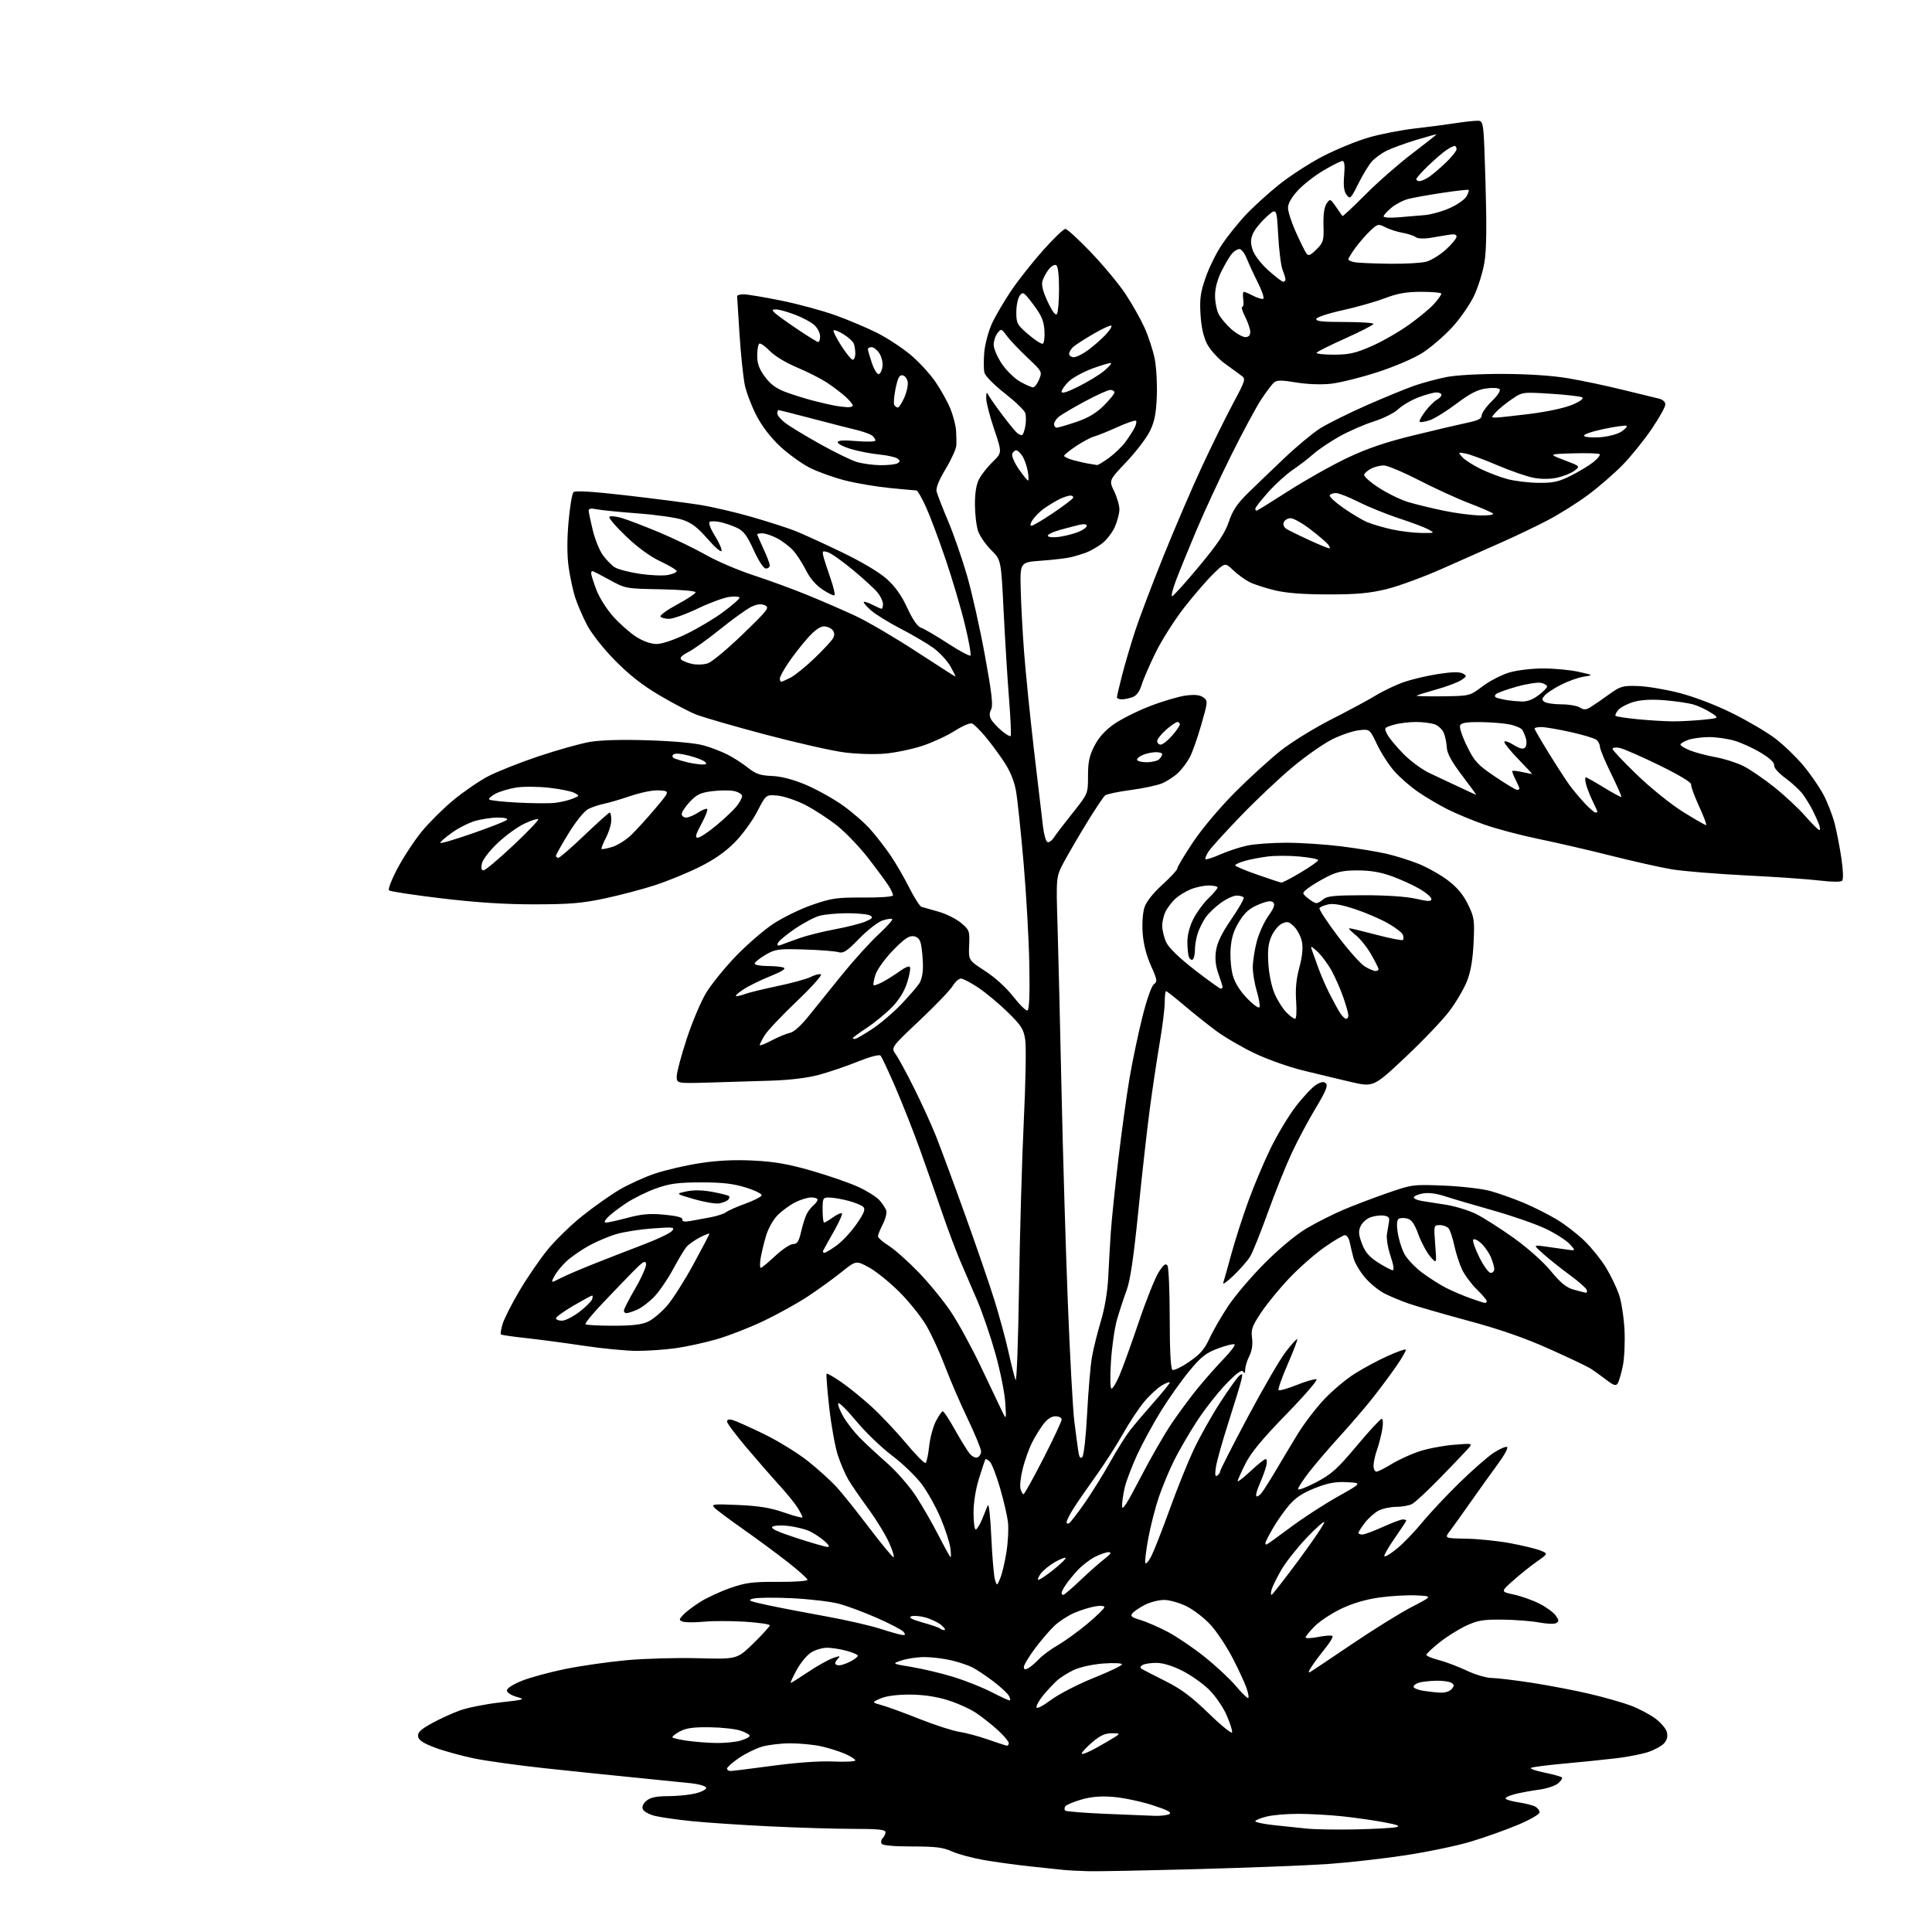 <?xml version="1.0" encoding="UTF-8" standalone="no"?>
<svg 
  version="1.1" 
  xmlns="http://www.w3.org/2000/svg" 
  xmlns:xlink="http://www.w3.org/1999/xlink" 
  xmlns:svg="http://www.w3.org/2000/svg"
  xmlns:rdf="http://www.w3.org/1999/02/22-rdf-syntax-ns#"
  xmlns:cc="http://creativecommons.org/ns#"
  xmlns:dc="http://purl.org/dc/elements/1.1/"
  viewBox="0 0 768 768"
  width="768"
  height="768"
>
<style>svg {background-color: white; }</style>"
<path stroke="none" fill="black" fill-rule="evenodd" d="M432.82,743.84C429.34,743.75 424.93,743.53 423.00,743.34C421.07,743.15 415.00,742.51 409.50,741.92C404.00,741.33 395.74,740.20 391.14,739.40C386.55,738.60 380.83,737.06 378.45,735.98C374.93,734.37 371.93,734.00 362.61,734.00C355.41,734.00 350.87,733.59 350.45,732.91C350.08,732.31 350.28,731.32 350.89,730.71C351.50,730.10 352.00,729.01 352.00,728.30C352.00,727.30 349.03,727.00 339.15,727.00C332.08,727.00 317.11,726.55 305.90,726.00C294.68,725.46 280.77,724.53 275.00,723.94C269.23,723.36 262.62,722.41 260.32,721.84C258.02,721.27 255.85,720.06 255.51,719.16C255.11,718.13 255.69,716.86 257.05,715.76C258.62,714.49 261.01,714.00 265.67,714.00C269.21,714.00 274.13,713.49 276.60,712.87C279.08,712.25 280.92,711.24 280.71,710.62C280.51,710.00 277.90,709.23 274.92,708.89C271.94,708.56 261.85,707.54 252.50,706.62C243.15,705.70 226.95,704.03 216.50,702.90C206.05,701.77 193.45,700.02 188.50,699.01C183.55,697.99 176.57,696.07 173.00,694.74C168.22,692.95 166.42,691.77 166.19,690.26C165.96,688.67 167.18,687.50 171.69,685.01C174.89,683.25 179.97,680.94 183.00,679.86C186.03,678.79 193.14,677.39 198.82,676.74C208.70,675.63 208.98,675.53 205.32,674.51C203.12,673.89 201.50,672.81 201.50,671.97C201.50,671.12 203.99,669.52 207.50,668.12C210.80,666.81 218.52,664.71 224.65,663.46C230.79,662.21 241.71,660.64 248.91,659.97C256.12,659.30 268.99,658.94 277.51,659.17C293.00,659.59 293.00,659.59 299.50,653.25C303.07,649.76 306.00,646.54 306.00,646.10C306.00,645.66 301.61,645.01 296.25,644.66C290.89,644.31 283.50,644.31 279.83,644.65C276.16,644.99 272.39,644.98 271.44,644.62C269.83,644.00 269.84,643.84 271.51,641.99C272.49,640.91 275.47,638.62 278.13,636.92C280.79,635.21 286.24,632.67 290.24,631.28C296.49,629.10 299.13,628.76 309.25,628.82C315.71,628.87 321.00,628.49 321.00,628.00C321.00,627.50 317.37,624.26 312.93,620.79C308.49,617.33 300.51,611.44 295.18,607.70C289.86,603.96 284.82,600.20 284.00,599.34C282.64,597.92 283.54,597.82 293.50,598.26C301.74,598.62 306.32,599.38 311.75,601.27C315.74,602.66 319.00,603.51 319.00,603.15C318.99,602.79 318.16,601.13 317.14,599.46C316.12,597.79 312.84,593.74 309.85,590.46C306.86,587.18 300.95,580.40 296.71,575.40C292.47,570.39 289.00,565.75 289.00,565.08C289.00,564.30 289.81,564.09 291.25,564.48C292.49,564.83 298.09,567.34 303.71,570.07C309.32,572.80 317.20,577.66 321.21,580.85C325.22,584.05 330.31,588.66 332.53,591.09C334.74,593.51 340.57,600.79 345.47,607.25C350.37,613.71 354.74,619.00 355.18,619.00C355.62,619.00 354.85,616.45 353.47,613.34C352.10,610.23 348.39,604.16 345.23,599.85C342.08,595.54 338.49,590.32 337.27,588.26C336.04,586.19 334.15,581.80 333.06,578.50C331.98,575.20 330.43,566.65 329.63,559.50C328.83,552.35 328.36,546.31 328.59,546.08C328.81,545.85 331.45,547.36 334.45,549.42C337.45,551.49 342.90,555.92 346.56,559.27C350.21,562.62 356.34,569.12 360.17,573.70C364.00,578.29 367.49,581.82 367.92,581.55C368.35,581.28 368.99,578.34 369.34,575.02C369.69,571.69 370.89,567.18 372.01,564.99C373.13,562.79 374.37,561.00 374.77,561.00C375.17,561.00 377.30,564.22 379.50,568.16C381.70,572.09 384.30,576.35 385.29,577.61C386.31,578.93 387.70,579.67 388.54,579.35C389.34,579.04 390.00,577.97 390.00,576.97C390.00,575.97 387.56,570.06 384.59,563.83C381.61,557.60 377.57,548.23 375.61,543.00C373.64,537.77 370.34,530.58 368.27,527.01C366.19,523.43 361.33,517.36 357.45,513.51C353.58,509.65 348.13,505.27 345.35,503.77C340.29,501.03 340.29,501.03 334.39,505.77C331.14,508.37 325.13,512.71 321.02,515.42C316.92,518.12 309.04,522.48 303.53,525.11C298.01,527.74 289.62,531.01 284.89,532.37C280.15,533.74 272.81,535.34 268.57,535.93C264.32,536.52 257.40,537.00 253.18,537.00C248.95,536.99 239.43,536.07 232.00,534.95C224.57,533.84 214.24,532.46 209.02,531.90C203.81,531.34 199.35,530.69 199.11,530.45C198.88,530.21 199.19,528.32 199.81,526.26C200.43,524.19 203.45,518.24 206.53,513.03C209.61,507.83 214.65,500.49 217.73,496.72C220.80,492.96 226.96,486.97 231.41,483.41C235.86,479.85 242.47,475.17 246.10,473.01C249.74,470.85 256.15,467.93 260.36,466.51C264.57,465.10 272.63,463.24 278.26,462.37C285.28,461.29 291.95,460.97 299.50,461.35C307.90,461.77 313.38,462.73 322.67,465.40C329.37,467.33 337.69,470.22 341.17,471.81C344.65,473.41 348.45,475.79 349.60,477.11C350.76,478.42 351.97,480.25 352.29,481.16C352.61,482.08 352.00,484.54 350.94,486.63C349.87,488.71 349.00,490.89 349.00,491.46C349.00,492.03 350.93,493.72 353.28,495.20C355.64,496.69 360.96,501.42 365.11,505.70C369.26,509.99 375.06,517.07 377.98,521.43C380.91,525.80 386.31,535.70 389.98,543.43C393.65,551.17 397.41,559.08 398.35,561.00C400.05,564.50 400.05,564.50 399.60,557.44C399.35,553.56 397.57,544.77 395.64,537.92C393.71,531.06 390.48,521.64 388.48,516.98C386.47,512.32 383.47,505.35 381.81,501.50C380.15,497.65 376.85,488.88 374.49,482.00C372.13,475.12 368.17,463.88 365.71,457.00C363.24,450.12 358.90,439.10 356.06,432.50C353.22,425.90 350.50,420.10 350.01,419.61C349.50,419.10 345.75,420.09 341.05,421.98C336.61,423.77 329.72,426.12 325.74,427.21C321.09,428.48 314.20,429.33 306.50,429.58C299.90,429.80 288.76,430.14 281.75,430.34C269.00,430.69 269.00,430.69 269.00,427.88C269.00,426.33 270.79,419.61 272.98,412.95C275.16,406.29 278.64,398.06 280.70,394.67C282.76,391.28 288.02,384.77 292.40,380.21C296.77,375.65 303.48,369.84 307.31,367.29C311.13,364.75 318.14,361.33 322.88,359.69C330.61,357.02 332.71,356.72 343.25,356.79C350.16,356.83 355.00,356.46 355.00,355.89C355.00,355.36 354.23,353.71 353.30,352.21C352.36,350.72 348.78,345.84 345.33,341.36C341.89,336.89 336.24,330.98 332.78,328.22C329.32,325.47 323.59,321.75 320.05,319.94C316.50,318.14 311.55,316.48 309.05,316.26C304.50,315.85 304.50,315.85 301.00,322.63C299.07,326.36 295.02,331.90 291.98,334.95C288.23,338.72 283.69,341.86 277.84,344.74C273.10,347.08 265.24,350.29 260.36,351.88C255.49,353.47 246.55,355.83 240.50,357.12C231.43,359.06 226.51,359.47 212.50,359.49C200.73,359.50 189.35,358.76 175.50,357.11C164.50,355.79 155.11,354.37 154.63,353.94C154.16,353.52 155.73,349.48 158.13,344.98C160.54,340.47 164.87,333.91 167.76,330.41C170.65,326.90 176.27,321.33 180.26,318.03C184.24,314.73 190.43,310.49 194.00,308.61C197.57,306.74 206.57,303.16 214.00,300.67C221.43,298.18 230.59,295.60 234.38,294.94C238.84,294.17 247.08,293.94 257.88,294.29C268.09,294.62 276.54,295.41 279.79,296.33C282.70,297.16 286.98,298.81 289.29,300.00C291.61,301.19 295.23,303.52 297.34,305.20C300.45,307.66 302.24,308.28 306.84,308.46C310.54,308.61 315.16,309.81 320.19,311.91C324.42,313.69 330.99,317.32 334.78,319.98C338.57,322.64 343.60,327.00 345.95,329.66C348.31,332.32 351.92,336.98 353.98,340.00C356.04,343.02 359.38,348.78 361.40,352.79C363.42,356.81 365.62,360.26 366.29,360.48C366.95,360.69 369.98,361.55 373.00,362.39C376.02,363.23 380.07,365.24 382.00,366.85C385.36,369.66 385.49,370.03 385.25,375.75C385.00,381.72 385.00,381.72 391.60,385.99C395.56,388.55 400.04,392.63 402.78,396.15C405.30,399.40 407.84,401.88 408.43,401.68C409.15,401.44 409.39,395.53 409.17,383.41C408.99,373.56 407.97,355.38 406.89,343.00C405.82,330.62 404.47,317.80 403.89,314.50C403.20,310.58 401.59,306.60 399.23,303.00C397.25,299.98 393.86,295.39 391.71,292.82C389.56,290.25 387.16,287.89 386.38,287.59C385.60,287.29 382.53,288.60 379.56,290.51C376.59,292.41 370.86,295.07 366.83,296.42C362.80,297.77 356.10,299.18 351.95,299.56C347.60,299.95 340.60,299.74 335.45,299.07C330.53,298.42 316.38,295.21 304.00,291.93C291.62,288.65 279.25,285.06 276.50,283.95C273.75,282.83 267.23,279.40 262.00,276.31C255.44,272.44 250.02,268.18 244.50,262.57C239.87,257.86 235.18,251.92 233.37,248.47C231.65,245.19 229.52,240.25 228.64,237.50C227.76,234.75 226.59,229.31 226.04,225.40C225.40,220.80 225.38,214.50 226.00,207.48C226.53,201.52 227.41,196.19 227.96,195.64C228.64,194.96 235.43,195.37 248.74,196.90C259.61,198.15 272.66,199.83 277.75,200.62C282.84,201.41 292.40,203.62 299.00,205.54C305.59,207.46 313.26,209.92 316.03,211.01C318.81,212.11 327.02,215.86 334.29,219.35C342.40,223.25 349.40,227.39 352.43,230.09C355.87,233.16 358.35,236.65 360.67,241.67C362.85,246.39 364.73,249.10 366.13,249.54C367.31,249.92 372.06,252.69 376.70,255.71C381.33,258.74 385.41,260.92 385.76,260.57C386.11,260.22 385.12,254.66 383.55,248.22C381.99,241.77 378.53,230.10 375.87,222.27C373.21,214.44 369.71,205.10 368.08,201.52C366.46,197.93 364.76,194.99 364.31,194.97C363.87,194.96 359.12,194.52 353.78,194.00C348.43,193.48 340.38,192.12 335.88,190.97C331.39,189.82 325.12,187.57 321.95,185.97C318.78,184.37 313.50,180.58 310.22,177.55C306.42,174.02 302.99,169.58 300.74,165.26C298.80,161.54 296.70,156.03 296.07,153.02C295.44,150.01 294.50,141.01 293.98,133.02C293.46,125.03 293.03,118.16 293.02,117.75C293.01,117.34 294.18,117.00 295.62,117.00C297.07,117.00 303.78,118.12 310.55,119.49C317.31,120.86 327.06,123.51 332.21,125.37C337.36,127.23 344.77,130.37 348.69,132.34C352.61,134.32 358.54,138.20 361.88,140.98C365.21,143.75 369.75,148.68 371.95,151.93C374.16,155.18 376.83,160.02 377.88,162.69C378.93,165.36 379.90,169.11 380.04,171.02C380.18,172.94 380.23,175.65 380.15,177.06C380.07,178.47 378.16,182.68 375.90,186.42C373.24,190.83 371.98,193.96 372.31,195.36C372.59,196.53 374.62,201.78 376.83,207.00C379.04,212.22 382.44,222.01 384.39,228.74C386.34,235.47 389.55,249.76 391.51,260.48C394.24,275.38 394.82,280.46 394.00,281.99C393.27,283.37 393.25,284.60 393.94,285.89C394.50,286.93 396.37,288.98 398.10,290.43C399.83,291.89 401.47,292.86 401.75,292.59C402.02,292.31 401.73,285.66 401.11,277.79C400.48,269.93 399.52,254.29 398.96,243.03C397.96,222.57 397.96,222.57 394.02,218.67C391.85,216.52 389.51,213.13 388.82,211.13C388.12,209.13 387.56,204.35 387.55,200.50C387.55,195.77 388.11,192.46 389.28,190.30C390.23,188.53 392.66,185.49 394.68,183.52C398.35,179.96 398.35,179.96 395.18,170.57C393.43,165.40 392.01,159.90 392.03,158.34C392.06,155.71 392.14,155.65 393.19,157.50C393.82,158.60 396.37,162.20 398.87,165.50C401.36,168.80 403.88,171.83 404.45,172.23C405.03,172.64 405.82,172.98 406.20,172.98C406.59,172.99 407.20,171.46 407.55,169.59C407.90,167.71 407.91,165.29 407.56,164.20C407.22,163.11 403.56,159.59 399.43,156.36C395.22,153.08 391.67,149.47 391.33,148.16C391.01,146.87 390.98,143.19 391.27,139.97C391.56,136.75 392.92,131.67 394.29,128.67C395.66,125.68 399.10,119.80 401.92,115.61C404.75,111.42 410.47,104.17 414.64,99.50C418.81,94.82 422.80,91.00 423.49,91.00C424.19,91.00 428.79,95.21 433.71,100.36C438.63,105.51 444.78,112.90 447.36,116.79C449.95,120.68 453.36,126.72 454.94,130.20C456.52,133.68 458.35,139.28 459.01,142.63C459.67,145.99 460.05,152.73 459.85,157.62C459.57,164.48 458.94,167.62 457.07,171.44C455.73,174.15 451.53,179.65 447.72,183.66C440.80,190.95 440.80,190.95 442.90,195.29C444.05,197.68 444.99,200.95 444.98,202.57C444.97,204.18 444.11,207.35 443.09,209.62C442.06,211.88 439.71,214.85 437.86,216.21C436.01,217.57 433.15,219.17 431.50,219.76C429.85,220.35 427.15,221.16 425.50,221.54C423.85,221.93 418.68,222.53 414.00,222.88C405.50,223.50 405.50,223.50 405.74,234.00C405.87,239.78 406.47,251.03 407.07,259.00C407.67,266.98 409.46,284.75 411.06,298.50C412.66,312.25 414.27,325.88 414.63,328.78C414.99,331.68 415.75,334.35 416.32,334.70C416.89,335.05 418.07,334.26 418.93,332.95C419.79,331.63 423.20,327.16 426.50,323.03C432.50,315.50 432.50,315.50 432.50,308.47C432.50,302.90 433.03,300.42 435.06,296.47C436.79,293.11 439.31,290.32 442.86,287.83C445.74,285.82 452.24,282.57 457.30,280.63C462.36,278.68 468.75,276.81 471.50,276.47C475.04,276.03 477.05,276.26 478.37,277.25C480.19,278.61 480.16,278.93 477.55,288.00C476.08,293.14 474.04,298.95 473.02,300.92C472.01,302.89 469.90,305.71 468.34,307.20C466.78,308.68 463.89,310.57 461.93,311.39C459.96,312.21 454.34,313.41 449.43,314.05C444.52,314.70 439.96,315.66 439.29,316.20C438.63,316.73 435.43,321.52 432.17,326.84C428.91,332.15 424.80,339.20 423.02,342.50C419.79,348.50 419.79,348.50 420.39,368.00C420.71,378.73 421.42,407.75 421.95,432.50C422.48,457.25 423.60,495.27 424.45,517.00C425.30,538.73 426.47,560.33 427.06,565.00C427.65,569.67 428.36,575.02 428.64,576.88C429.00,579.32 429.44,579.96 430.23,579.17C430.85,578.55 431.68,571.05 432.16,561.79C432.62,552.83 433.48,542.80 434.06,539.50C434.63,536.20 436.23,529.77 437.60,525.22C439.15,520.05 440.25,513.46 440.54,507.72C440.78,502.65 441.24,494.68 441.55,490.00C441.86,485.32 443.21,472.20 444.56,460.83C445.91,449.46 447.93,434.83 449.05,428.33C450.16,421.82 452.42,411.10 454.06,404.50C455.81,397.45 457.71,392.00 458.67,391.28C460.15,390.17 460.05,389.50 457.50,383.82C455.70,379.80 454.53,375.23 454.23,370.94C453.95,367.10 454.26,362.75 454.95,360.66C455.69,358.41 458.39,355.00 462.07,351.67C465.33,348.72 468.00,345.82 468.00,345.22C468.00,344.62 470.80,339.94 474.22,334.82C477.81,329.43 484.89,321.03 490.97,314.92C496.76,309.11 505.03,301.58 509.35,298.20C513.67,294.82 522.67,289.29 529.35,285.90C536.03,282.51 543.98,278.23 547.00,276.39C550.02,274.55 555.09,272.16 558.26,271.07C561.43,269.99 567.54,268.56 571.84,267.90C577.23,267.08 580.22,267.02 581.48,267.73C583.18,268.68 583.14,268.86 580.79,270.40C579.40,271.31 574.95,272.97 570.90,274.09C566.85,275.22 563.35,276.32 563.13,276.53C562.91,276.75 567.58,276.87 573.50,276.79C584.25,276.66 584.25,276.66 589.38,272.79C592.19,270.67 596.98,268.21 600.00,267.32C603.06,266.42 609.05,265.71 613.50,265.72C617.90,265.72 624.20,266.32 627.50,267.05C633.50,268.38 633.50,268.38 629.50,269.00C627.30,269.35 623.22,270.81 620.44,272.24C617.65,273.67 614.76,275.59 614.00,276.50C612.83,277.90 612.84,278.29 614.06,279.06C614.85,279.56 617.87,279.98 620.76,279.98C623.66,279.99 626.93,280.56 628.03,281.25C629.66,282.27 630.47,282.22 632.42,281.00C633.74,280.17 637.00,277.93 639.66,276.00C644.11,272.79 645.02,272.52 651.00,272.70C654.58,272.80 662.00,274.03 667.50,275.44C673.47,276.98 681.93,280.20 688.50,283.46C694.55,286.45 702.20,290.94 705.50,293.42C708.80,295.91 713.83,300.71 716.67,304.09C719.52,307.47 723.19,312.77 724.84,315.87C726.48,318.97 728.51,324.20 729.34,327.50C730.17,330.80 731.38,337.04 732.01,341.36C732.69,345.95 732.80,349.60 732.28,350.12C731.76,350.64 728.08,350.60 723.45,350.04C719.08,349.50 705.83,348.58 694.00,347.99C682.17,347.39 668.90,346.30 664.50,345.56C660.10,344.82 649.30,342.40 640.50,340.18C631.70,337.96 618.70,334.95 611.62,333.50C604.54,332.04 594.86,329.48 590.12,327.81C585.38,326.14 578.80,323.41 575.50,321.75C572.20,320.09 566.97,317.01 563.88,314.91C560.79,312.82 556.47,309.06 554.28,306.58C552.08,304.09 548.99,299.29 547.40,295.93C544.50,289.81 544.50,289.81 540.21,290.28C537.85,290.55 533.12,292.14 529.70,293.83C526.28,295.51 519.20,300.44 513.99,304.78C508.77,309.12 499.48,317.88 493.33,324.25C487.19,330.61 481.39,337.00 480.45,338.44C479.50,339.88 478.95,341.28 479.21,341.54C479.48,341.81 482.12,340.95 485.10,339.64C488.07,338.33 492.88,336.75 495.80,336.13C498.71,335.51 505.71,335.00 511.34,335.00C516.97,335.00 526.74,335.64 533.05,336.42C539.37,337.21 547.55,338.55 551.23,339.40C554.91,340.26 560.71,342.08 564.11,343.47C567.51,344.85 572.66,347.77 575.55,349.95C579.23,352.73 581.63,355.59 583.52,359.46C586.04,364.61 586.20,365.68 585.77,374.75C585.46,381.47 584.64,386.21 583.16,390.00C581.97,393.02 578.80,398.43 576.10,402.00C573.40,405.57 565.51,413.83 558.58,420.34C545.97,432.19 545.97,432.19 536.73,430.03C531.66,428.85 523.06,426.78 517.62,425.44C512.19,424.10 503.64,421.05 498.62,418.65C493.61,416.25 486.74,412.24 483.37,409.74C480.00,407.23 474.27,402.67 470.65,399.59C467.03,396.52 463.82,394.00 463.53,394.00C463.24,394.00 463.00,395.98 463.00,398.40C463.00,400.82 462.11,408.02 461.02,414.40C459.93,420.79 458.15,432.64 457.07,440.75C455.99,448.86 453.93,467.17 452.50,481.43C450.64,499.89 449.30,508.97 447.84,512.93C446.70,515.99 445.00,521.20 444.04,524.50C443.08,527.80 441.99,535.34 441.62,541.25C441.22,547.53 441.31,552.00 441.85,552.00C442.34,552.00 443.77,549.65 445.00,546.77C446.24,543.90 449.69,534.34 452.68,525.52C455.66,516.71 459.25,507.75 460.66,505.61C462.61,502.64 463.42,502.05 464.09,503.11C464.57,503.88 464.98,513.36 464.98,524.19C464.99,536.82 465.38,544.11 466.05,544.53C466.62,544.89 469.62,543.45 472.70,541.34C477.11,538.33 478.85,536.32 480.82,532.00C482.20,528.98 485.59,523.12 488.34,519.00C491.10,514.88 497.67,507.19 502.93,501.93C508.67,496.19 515.30,490.70 519.50,488.23C523.35,485.96 529.88,482.67 534.00,480.91C538.12,479.16 546.00,476.17 551.50,474.26C561.33,470.85 561.71,470.80 574.00,471.30C580.88,471.58 589.13,472.54 592.35,473.42C595.57,474.31 601.50,476.40 605.52,478.07C609.54,479.75 615.57,482.78 618.92,484.81C622.28,486.84 627.29,490.73 630.06,493.46C632.84,496.19 636.61,500.91 638.45,503.96C640.29,507.01 642.58,511.75 643.54,514.50C644.51,517.25 645.50,523.58 645.76,528.56C646.01,533.54 645.71,540.06 645.08,543.06C644.46,546.05 643.55,549.13 643.07,549.91C642.35,551.05 641.46,550.76 638.34,548.36C636.23,546.73 633.38,544.71 632.00,543.86C630.62,543.01 623.25,539.52 615.61,536.11C606.03,531.82 596.12,528.38 583.61,525.01C573.65,522.32 563.00,519.25 559.95,518.18C556.90,517.12 552.56,515.31 550.31,514.16C548.06,513.01 544.58,510.16 542.59,507.83C540.59,505.50 538.54,502.00 538.02,500.05C537.51,498.10 536.84,495.26 536.53,493.75C536.22,492.24 535.37,491.00 534.64,491.00C533.91,491.00 530.21,493.19 526.41,495.86C522.61,498.53 516.35,504.04 512.50,508.11C508.64,512.17 503.62,518.30 501.34,521.73C497.75,527.11 497.26,528.48 497.71,531.88C498.05,534.44 497.67,536.95 496.62,539.06C495.73,540.85 494.99,543.25 494.98,544.40C494.97,545.85 494.72,546.11 494.16,545.23C493.59,544.32 491.61,545.78 487.28,550.28C483.94,553.76 478.74,560.41 475.73,565.05C472.71,569.70 468.67,576.65 466.75,580.50C464.83,584.35 462.11,590.88 460.70,595.00C459.29,599.12 457.40,606.46 456.50,611.29C455.60,616.13 455.05,620.63 455.27,621.29C455.50,621.96 456.59,620.70 457.71,618.50C458.82,616.30 462.08,607.98 464.96,600.00C467.83,592.02 472.12,581.37 474.49,576.32C476.87,571.27 481.57,562.87 484.95,557.65C488.34,552.43 491.78,547.60 492.61,546.91C493.92,545.82 494.04,546.04 493.46,548.58C493.10,550.18 490.84,557.60 488.44,565.06C486.05,572.51 483.77,580.57 483.39,582.96C482.88,586.13 483.01,587.11 483.85,586.59C484.48,586.20 485.00,585.45 485.00,584.93C485.00,584.41 489.94,574.70 495.98,563.36C502.02,552.02 508.83,540.31 511.12,537.34C513.41,534.38 515.46,532.12 515.67,532.34C515.88,532.55 514.17,537.06 511.86,542.36C509.55,547.66 507.93,552.26 508.26,552.59C508.59,552.92 511.85,552.00 515.50,550.54C519.15,549.08 522.67,548.06 523.32,548.28C523.97,548.50 518.58,554.75 511.35,562.17C501.90,571.87 497.33,577.38 495.10,581.80C493.40,585.18 492.00,588.32 492.00,588.77C492.00,589.23 494.30,587.44 497.11,584.80C499.93,582.16 502.63,580.00 503.13,580.00C503.63,580.00 503.73,581.24 503.35,582.75C502.97,584.26 501.80,587.45 500.75,589.83C499.69,592.22 499.10,594.43 499.43,594.76C499.75,595.09 500.70,594.49 501.53,593.43C502.36,592.37 504.90,588.35 507.18,584.50C509.45,580.65 513.34,574.18 515.80,570.13C518.27,566.08 522.96,559.91 526.22,556.42C529.48,552.94 534.98,548.30 538.43,546.12C541.89,543.93 547.77,540.76 551.52,539.07C555.26,537.37 558.54,536.21 558.81,536.48C559.08,536.75 557.35,539.79 554.95,543.24C552.56,546.68 548.28,552.42 545.44,556.00C542.60,559.58 536.80,566.33 532.54,571.00C528.28,575.67 522.82,582.05 520.40,585.17C517.98,588.29 516.00,591.33 516.00,591.93C516.00,592.52 519.22,591.32 523.15,589.25C529.30,586.03 531.58,583.98 539.31,574.75C544.27,568.84 548.74,564.00 549.25,564.00C549.78,564.00 549.87,565.79 549.46,568.24C549.07,570.57 548.13,574.22 547.37,576.36C546.62,578.50 546.00,581.32 546.00,582.63C546.00,583.93 546.51,585.00 547.14,585.00C547.77,585.00 550.46,583.66 553.13,582.01C555.81,580.37 560.70,578.11 564.00,577.00C567.31,575.88 573.50,574.69 577.76,574.34C585.50,573.70 585.50,573.70 583.50,575.97C582.40,577.22 577.45,582.39 572.50,587.47C567.55,592.56 562.52,597.23 561.32,597.86C560.11,598.49 557.28,599.00 555.02,599.00C552.75,599.00 549.60,599.67 548.00,600.50C546.41,601.32 543.96,603.50 542.55,605.34C541.15,607.18 540.00,608.98 540.00,609.34C540.00,609.70 540.68,610.00 541.52,610.00C542.36,610.00 546.02,608.65 549.66,607.00C553.30,605.35 556.89,604.00 557.64,604.00C558.39,604.00 559.00,604.20 559.00,604.45C559.00,604.70 556.92,607.87 554.39,611.50C551.85,615.13 550.02,618.36 550.33,618.66C550.64,618.97 552.92,617.56 555.40,615.53C557.88,613.50 562.37,608.83 565.37,605.17C568.38,601.50 575.04,594.41 580.17,589.40C585.30,584.40 591.39,579.06 593.70,577.55C596.01,576.04 598.41,574.97 599.03,575.18C599.68,575.39 598.10,578.35 595.39,582.03C592.76,585.59 587.94,592.33 584.66,597.00C581.39,601.67 577.69,606.85 576.43,608.50C574.15,611.50 574.15,611.50 582.89,611.65C587.69,611.74 595.61,612.55 600.47,613.47C605.34,614.38 610.69,615.68 612.37,616.37C615.42,617.61 615.42,617.61 610.96,620.73C608.51,622.44 604.25,625.84 601.51,628.29C596.52,632.73 596.52,632.73 601.78,633.86C604.68,634.48 609.25,636.11 611.95,637.48C614.65,638.84 617.56,640.97 618.42,642.20C619.74,644.08 619.77,644.55 618.59,645.21C617.83,645.64 614.79,645.53 611.85,644.96C608.91,644.40 602.40,643.89 597.39,643.83C589.66,643.74 587.48,644.10 582.89,646.21C579.93,647.58 575.14,650.58 572.25,652.87C569.36,655.17 567.00,657.40 567.00,657.83C567.00,658.27 569.19,659.18 571.87,659.87C574.55,660.56 579.54,662.44 582.96,664.06C586.38,665.68 590.83,667.00 592.84,667.01C594.85,667.02 602.13,667.89 609.02,668.95C615.90,670.02 626.25,672.00 632.02,673.36C637.78,674.73 645.04,676.79 648.14,677.95C651.25,679.11 655.63,681.40 657.87,683.02C660.12,684.65 662.25,687.13 662.60,688.53C663.03,690.25 662.68,691.70 661.52,692.98C660.57,694.03 657.77,695.57 655.29,696.42C652.80,697.26 647.11,698.39 642.64,698.92C638.16,699.46 628.88,700.40 622.02,701.03C615.16,701.65 609.11,702.43 608.58,702.76C608.06,703.08 610.47,703.93 613.94,704.64C617.42,705.35 620.54,706.21 620.88,706.55C621.22,706.89 620.51,707.97 619.31,708.95C618.10,709.93 614.73,711.04 611.81,711.42C608.89,711.80 604.59,712.59 602.26,713.17C599.93,713.76 598.24,714.58 598.50,715.00C598.76,715.42 601.12,716.09 603.74,716.48C606.36,716.88 609.29,717.62 610.25,718.13C611.21,718.65 612.00,719.68 612.00,720.44C612.00,721.21 608.19,723.40 603.25,725.46C598.44,727.48 590.00,730.47 584.50,732.12C579.00,733.77 567.25,736.20 558.40,737.54C549.54,738.88 535.82,740.42 527.90,740.97C519.98,741.53 496.77,742.43 476.32,742.99C455.87,743.54 436.29,743.93 432.82,743.84zM539.00,727.21C546.42,727.05 553.62,726.65 555.00,726.33C556.86,725.88 555.59,725.38 550.00,724.34C545.88,723.58 538.45,722.52 533.50,722.00C528.55,721.48 520.76,721.04 516.19,721.03C511.62,721.01 505.89,721.50 503.44,722.12C501.00,722.73 499.00,723.57 499.00,723.98C499.00,724.38 502.26,725.07 506.25,725.51C510.24,725.94 516.20,726.57 519.50,726.90C522.80,727.23 531.58,727.37 539.00,727.21zM459.00,721.82C461.48,721.90 464.13,721.57 464.91,721.08C465.90,720.45 463.86,719.41 457.91,717.51C453.28,716.04 446.33,714.59 442.45,714.29C437.47,713.90 433.75,714.22 429.75,715.38C426.64,716.29 423.81,717.50 423.45,718.08C423.09,718.66 423.08,719.41 423.41,719.75C423.75,720.08 430.88,720.65 439.26,721.02C447.64,721.38 456.52,721.74 459.00,721.82zM290.38,704.00C291.14,704.00 298.68,703.06 307.13,701.92C316.69,700.63 325.81,699.99 331.25,700.23C336.06,700.44 340.00,700.24 340.00,699.77C340.00,699.31 338.07,698.10 335.72,697.09C333.37,696.09 329.07,694.75 326.17,694.13C323.27,693.51 317.85,693.00 314.11,693.00C310.37,693.00 305.28,693.61 302.79,694.36C300.30,695.11 296.17,697.16 293.63,698.91C291.08,700.66 289.00,702.52 289.00,703.05C289.00,703.57 289.62,704.00 290.38,704.00zM435.75,694.83C438.91,693.07 442.39,691.04 443.47,690.32C445.29,689.10 445.17,689.00 441.90,689.00C439.28,689.00 437.27,689.93 434.18,692.58C431.88,694.55 430.00,696.57 430.00,697.09C430.00,697.60 432.59,696.58 435.75,694.83zM400.25,693.93C400.66,693.97 401.00,693.50 401.00,692.88C401.00,692.27 399.09,690.00 396.75,687.84C394.41,685.69 390.48,682.57 388.01,680.92C385.55,679.27 380.37,676.95 376.51,675.77C371.85,674.35 366.82,673.63 361.50,673.63C356.45,673.63 352.21,674.20 350.00,675.17C346.50,676.72 346.50,676.72 350.52,677.84C352.74,678.45 359.52,680.93 365.59,683.34C371.66,685.75 378.72,688.03 381.29,688.42C383.85,688.80 389.00,690.18 392.73,691.48C396.45,692.79 399.84,693.88 400.25,693.93zM284.50,692.87C287.80,692.94 292.19,692.52 294.25,691.95C296.31,691.37 298.00,690.51 298.00,690.03C298.00,689.55 296.34,688.61 294.31,687.94C292.28,687.27 286.77,686.67 282.06,686.61C275.51,686.53 272.71,686.93 270.16,688.32C268.32,689.33 267.05,690.38 267.34,690.67C267.63,690.97 270.26,691.55 273.18,691.98C276.11,692.40 281.20,692.80 284.50,692.87zM489.78,688.64C489.94,687.96 488.93,684.82 487.53,681.66C486.11,678.45 482.99,673.98 480.47,671.52C477.99,669.11 473.19,665.75 469.82,664.07C465.93,662.13 462.18,661.01 459.59,661.02C457.34,661.02 454.89,661.42 454.14,661.89C453.21,662.48 453.13,662.96 453.88,663.43C454.49,663.80 458.69,665.97 463.23,668.24C469.50,671.37 473.65,674.47 480.49,681.12C485.45,685.94 489.63,689.32 489.78,688.64zM417.79,675.74C420.97,673.39 428.61,669.46 434.77,666.99C440.94,664.52 445.98,662.10 445.99,661.61C445.99,661.11 442.70,660.96 438.58,661.27C434.34,661.59 429.31,662.70 426.83,663.85C424.45,664.96 421.38,666.92 420.00,668.20C418.62,669.49 416.26,672.02 414.75,673.84C413.24,675.66 412.00,677.79 412.00,678.57C412.00,679.48 414.12,678.44 417.79,675.74zM401.29,675.95C401.72,675.98 401.63,675.17 401.08,674.16C400.54,673.14 397.71,670.51 394.79,668.31C391.88,666.11 388.14,663.62 386.49,662.79C384.85,661.95 381.06,660.69 378.07,659.99C375.08,659.29 370.34,658.71 367.52,658.71C364.70,658.71 360.62,659.31 358.45,660.03C354.50,661.34 354.50,661.34 362.50,662.67C366.90,663.40 374.32,665.17 378.99,666.60C383.66,668.04 390.41,670.72 393.99,672.56C397.57,674.40 400.85,675.92 401.29,675.95zM496.11,675.00C496.55,675.00 496.27,673.18 495.49,670.96C494.70,668.74 492.19,663.33 489.90,658.93C487.61,654.53 483.76,648.73 481.35,646.04C478.93,643.35 474.63,640.00 471.78,638.58C468.92,637.15 464.89,636.00 462.76,636.00C460.65,636.00 457.22,636.87 455.14,637.93C453.07,638.99 450.84,640.49 450.19,641.27C449.22,642.44 449.77,642.91 453.26,643.94C455.59,644.63 460.46,646.74 464.08,648.63C467.70,650.53 474.34,655.01 478.83,658.61C483.32,662.20 488.87,667.36 491.16,670.07C493.44,672.78 495.67,675.00 496.11,675.00zM572.63,672.86C574.40,672.94 576.32,672.32 577.06,671.42C578.15,670.12 578.13,669.69 576.94,668.94C576.15,668.44 573.48,668.07 571.00,668.11C568.52,668.16 565.46,668.49 564.19,668.85C562.92,669.21 561.89,669.95 561.91,670.50C561.92,671.05 563.64,671.77 565.72,672.11C567.80,672.44 570.91,672.78 572.63,672.86zM314.31,669.00C314.54,669.00 317.66,667.04 321.23,664.65C324.80,662.25 329.23,659.77 331.09,659.12C333.75,658.19 334.20,658.20 333.23,659.17C332.55,659.85 332.00,660.76 332.00,661.20C332.00,661.64 332.70,662.00 333.55,662.00C334.40,662.00 336.43,661.31 338.05,660.47C339.67,659.64 341.00,658.60 341.00,658.18C341.00,657.76 338.97,656.87 336.49,656.21C334.00,655.54 330.52,655.00 328.74,655.00C326.96,655.01 324.15,655.83 322.50,656.84C320.85,657.84 318.23,660.99 316.69,663.83C315.14,666.68 314.07,669.00 314.31,669.00zM521.00,664.54C521.83,664.05 529.37,659.00 537.76,653.33C546.16,647.65 556.73,641.09 561.26,638.75C569.50,634.50 569.50,634.50 563.00,634.19C559.42,634.02 552.79,634.40 548.26,635.04C542.89,635.80 537.63,637.35 533.15,639.50C529.37,641.31 524.64,644.43 522.64,646.43C520.64,648.43 519.00,650.44 519.00,650.89C519.00,651.34 521.26,651.26 524.03,650.72C526.79,650.17 529.33,650.00 529.67,650.34C530.01,650.67 528.72,652.87 526.81,655.22C524.89,657.58 522.47,660.83 521.41,662.46C520.02,664.62 519.91,665.18 521.00,664.54zM408.75,663.13C409.71,662.61 411.62,660.99 412.98,659.53C414.34,658.08 417.72,655.58 420.48,653.99C423.24,652.40 428.54,648.57 432.25,645.48C435.96,642.38 439.00,639.41 439.00,638.88C439.00,638.31 437.46,638.18 435.25,638.57C433.19,638.93 429.48,640.10 427.00,641.17C424.52,642.23 420.98,644.54 419.12,646.30C417.26,648.06 413.77,652.14 411.37,655.36C408.97,658.58 407.00,661.86 407.00,662.65C407.00,663.70 407.46,663.82 408.75,663.13zM358.87,649.95C359.92,649.99 359.98,649.67 359.12,648.64C358.50,647.89 353.78,645.43 348.65,643.17C343.51,640.90 336.65,638.35 333.40,637.50C330.16,636.64 321.83,635.67 314.90,635.32C307.98,634.98 301.00,635.05 299.40,635.47C296.90,636.12 297.74,636.49 305.50,638.14C310.45,639.19 320.80,641.18 328.50,642.56C336.20,643.95 345.88,646.16 350.00,647.49C354.12,648.82 358.12,649.93 358.87,649.95zM375.42,647.97C376.01,647.95 375.44,647.05 374.16,645.98C372.87,644.91 370.01,643.54 367.80,642.95C365.59,642.35 363.05,642.17 362.15,642.54C361.04,642.99 362.56,643.79 366.78,644.98C370.24,645.94 373.35,647.02 373.70,647.37C374.05,647.72 374.82,647.99 375.42,647.97zM422.67,634.00C423.03,634.00 426.07,631.40 429.42,628.22C432.76,625.04 437.07,621.22 439.00,619.73C441.55,617.76 442.01,617.02 440.71,617.01C439.73,617.00 437.25,617.86 435.21,618.91C433.17,619.96 430.11,622.33 428.40,624.16C426.70,626.00 424.56,628.61 423.65,629.97C422.74,631.33 422.00,632.79 422.00,633.22C422.00,633.65 422.30,634.00 422.67,634.00zM505.44,634.00C505.76,634.00 510.73,627.62 516.50,619.82C522.26,612.02 526.71,605.38 526.40,605.07C526.08,604.76 522.83,607.67 519.16,611.56C515.50,615.44 511.08,621.06 509.34,624.06C507.61,627.05 505.89,630.51 505.53,631.75C505.16,632.99 505.13,634.00 505.44,634.00zM397.64,627.30C398.37,625.54 399.48,620.82 400.10,616.82C400.72,612.82 400.98,607.51 400.68,605.02C400.39,602.54 398.97,596.45 397.53,591.50C396.10,586.55 394.28,581.85 393.49,581.06C392.69,580.27 391.91,579.82 391.73,580.06C391.56,580.30 390.42,583.68 389.21,587.57C387.86,591.90 387.00,597.23 387.00,601.32C387.00,604.99 387.38,608.00 387.85,608.00C388.31,608.00 389.40,606.31 390.26,604.25C391.13,602.19 392.18,599.60 392.61,598.50C393.08,597.30 393.66,602.33 394.06,611.04C394.43,619.03 395.09,626.68 395.53,628.04C396.32,630.50 396.32,630.50 397.64,627.30zM412.82,628.00C413.33,628.00 416.07,626.15 418.91,623.88C421.76,621.61 423.87,619.54 423.61,619.28C423.35,619.01 421.41,619.77 419.32,620.97C417.22,622.16 414.69,624.23 413.70,625.57C412.72,626.91 412.32,628.00 412.82,628.00zM377.88,619.00C378.09,619.00 378.04,617.31 377.76,615.23C377.48,613.16 375.80,607.97 374.02,603.70C372.24,599.42 368.87,593.33 366.54,590.16C364.21,587.00 358.84,581.80 354.60,578.61C350.37,575.42 343.91,569.20 340.25,564.77C336.59,560.34 333.42,557.24 333.21,557.87C333.00,558.51 333.95,560.93 335.32,563.26C336.69,565.59 339.58,569.30 341.75,571.50C343.91,573.70 348.75,578.19 352.51,581.49C356.29,584.80 361.46,590.71 364.07,594.70C366.66,598.67 370.75,605.77 373.14,610.46C375.54,615.15 377.67,618.99 377.88,619.00zM329.00,614.93C329.94,614.93 329.38,613.98 327.50,612.38C325.85,610.98 323.15,609.24 321.50,608.53C319.85,607.81 316.25,606.94 313.50,606.59C310.75,606.25 307.87,606.38 307.10,606.88C306.10,607.54 308.84,608.83 316.60,611.37C322.60,613.33 328.18,614.93 329.00,614.93zM503.41,614.00C503.64,614.00 507.88,610.96 512.84,607.25C517.80,603.54 526.27,598.02 531.66,595.00C541.46,589.50 541.46,589.50 535.48,589.19C530.86,588.95 527.96,589.48 522.75,591.53C517.89,593.44 515.01,595.34 512.44,598.34C510.48,600.63 507.55,604.80 505.93,607.62C504.32,610.44 503.00,613.03 503.00,613.37C503.00,613.72 503.18,614.00 503.41,614.00zM425.02,605.49C425.57,605.14 428.39,601.47 431.27,597.33C434.14,593.19 438.67,585.91 441.32,581.15C443.97,576.39 447.55,570.70 449.26,568.50C450.98,566.30 455.22,561.30 458.69,557.39C462.16,553.47 465.00,549.96 465.00,549.58C465.00,549.20 463.61,549.70 461.90,550.69C460.20,551.69 457.05,554.58 454.91,557.13C452.76,559.68 448.92,565.49 446.35,570.05C443.79,574.60 438.91,582.19 435.51,586.91C432.11,591.64 428.13,597.40 426.67,599.73C425.20,602.06 424.00,604.45 424.00,605.04C424.00,605.63 424.46,605.84 425.02,605.49zM453.30,587.50C457.28,579.80 462.89,570.05 465.75,565.83C468.61,561.61 473.28,555.31 476.12,551.83C478.97,548.35 483.56,543.15 486.34,540.27C489.11,537.40 491.11,534.78 490.77,534.44C490.44,534.11 487.54,534.79 484.33,535.97C479.45,537.76 477.58,539.21 472.88,544.86C469.79,548.57 464.69,555.76 461.55,560.83C458.41,565.91 454.14,573.76 452.05,578.28C449.97,582.80 447.75,588.61 447.13,591.19C446.51,593.77 446.01,597.15 446.03,598.69C446.05,600.77 447.94,597.85 453.30,587.50zM406.87,593.98C407.21,593.97 410.78,587.56 414.78,579.73C418.79,571.90 422.05,564.94 422.03,564.25C422.01,563.56 420.90,563.00 419.55,563.00C417.95,563.00 416.25,564.13 414.67,566.25C413.32,568.04 411.31,571.33 410.19,573.56C409.07,575.79 407.46,580.30 406.61,583.58C405.76,586.85 405.33,590.54 405.65,591.77C405.97,593.00 406.52,593.99 406.87,593.98zM405.08,511.50C405.41,490.05 406.26,460.33 406.98,445.46C407.70,430.58 407.96,416.18 407.56,413.46C406.93,409.11 406.08,407.76 400.67,402.44C397.28,399.11 392.03,394.73 389.01,392.69C386.00,390.66 382.83,389.00 381.98,389.00C381.13,389.00 379.65,390.33 378.68,391.96C377.72,393.58 371.81,399.75 365.54,405.65C354.15,416.40 354.15,416.40 356.09,419.12C357.16,420.62 360.46,426.72 363.43,432.68C366.39,438.63 370.26,447.10 372.02,451.50C373.77,455.90 378.94,469.85 383.49,482.50C388.05,495.15 393.39,510.68 395.35,517.00C397.31,523.33 399.82,532.58 400.92,537.57C402.02,542.56 403.28,547.51 403.71,548.57C404.15,549.63 404.76,532.95 405.08,511.50zM243.77,527.00C251.38,527.00 255.13,526.56 257.67,525.35C259.58,524.45 262.98,521.58 265.22,518.98C267.46,516.38 272.15,509.00 275.64,502.58C279.14,496.16 282.00,490.70 282.00,490.44C282.00,490.17 280.31,490.82 278.25,491.87C276.19,492.93 273.79,494.62 272.91,495.64C272.04,496.66 269.64,500.65 267.58,504.50C265.51,508.35 262.18,513.24 260.16,515.37C258.15,517.49 255.05,519.86 253.28,520.62C251.51,521.38 249.60,522.00 249.03,522.00C248.46,522.00 248.00,521.54 248.00,520.98C248.00,520.41 250.06,516.40 252.59,512.06C255.11,507.71 257.02,503.34 256.83,502.35C256.55,500.89 255.49,501.54 251.49,505.62C248.75,508.43 243.27,514.12 239.33,518.27C235.39,522.43 232.42,526.09 232.75,526.41C233.07,526.74 238.03,527.00 243.77,527.00zM223.36,525.00C224.65,525.00 227.75,523.45 230.23,521.55C232.71,519.65 235.01,517.40 235.34,516.55C235.67,515.70 235.69,515.00 235.39,515.00C235.09,515.00 231.73,516.82 227.92,519.04C224.12,521.27 221.00,523.52 221.00,524.04C221.00,524.57 222.06,525.00 223.36,525.00zM590.25,517.93C590.66,517.97 591.00,517.64 591.00,517.20C591.00,516.76 589.21,514.66 587.03,512.53C584.84,510.39 582.20,506.81 581.15,504.57C580.11,502.33 578.73,498.06 578.10,495.07C577.46,492.08 576.45,489.04 575.85,488.32C575.25,487.59 573.67,487.00 572.34,487.00C569.93,487.00 569.92,487.05 570.52,494.75C571.13,502.50 571.13,502.50 568.55,499.50C567.13,497.85 565.01,493.91 563.84,490.73C562.28,486.48 561.12,484.82 559.42,484.39C558.15,484.07 556.62,484.12 556.01,484.49C555.29,484.94 555.14,486.82 555.58,489.84C555.96,492.40 557.11,496.18 558.14,498.22C559.17,500.27 562.37,503.71 565.26,505.86C568.14,508.01 572.52,510.79 574.99,512.03C577.46,513.27 581.73,515.09 584.49,516.07C587.24,517.05 589.84,517.89 590.25,517.93zM630.33,513.87C630.79,513.94 630.99,513.44 630.76,512.75C630.54,512.06 627.47,509.37 623.93,506.77C620.39,504.17 615.70,500.43 613.50,498.46C609.50,494.88 609.50,494.88 613.50,495.40C615.70,495.69 619.52,496.23 622.00,496.60C626.50,497.28 626.50,497.28 624.00,494.56C622.62,493.06 618.35,490.32 614.50,488.48C610.65,486.63 601.20,483.34 593.50,481.16C585.80,478.99 577.14,476.44 574.26,475.49C570.89,474.39 567.76,474.01 565.51,474.43C563.58,474.79 562.00,475.50 562.00,476.00C562.00,476.50 563.46,477.14 565.25,477.41C567.04,477.69 571.41,478.38 574.97,478.94C578.52,479.51 583.78,481.13 586.66,482.53C589.54,483.94 596.24,488.20 601.56,491.99C607.27,496.06 613.38,501.49 616.46,505.23C620.41,510.01 622.65,511.84 625.60,512.66C627.74,513.26 629.88,513.80 630.33,513.87zM490.42,507.00C487.83,509.48 485.95,510.82 486.24,509.98C486.53,509.14 487.96,504.06 489.42,498.70C490.88,493.33 493.91,483.89 496.14,477.72C498.37,471.55 502.39,462.00 505.07,456.50C507.75,451.00 512.32,443.42 515.22,439.66C518.12,435.90 521.73,432.09 523.23,431.19C525.27,429.97 526.25,429.85 527.10,430.70C527.95,431.55 526.93,434.00 523.07,440.39C520.23,445.09 515.94,453.12 513.55,458.22C511.16,463.32 506.86,474.02 503.99,482.00C501.12,489.98 497.95,497.85 496.95,499.50C495.94,501.15 493.00,504.52 490.42,507.00zM222.84,508.08C225.00,506.98 231.21,504.32 236.64,502.17C242.06,500.02 250.85,496.61 256.16,494.59C261.48,492.56 266.43,490.18 267.16,489.29C268.38,487.81 267.72,487.73 259.50,488.31C254.55,488.66 248.03,489.68 245.00,490.57C241.97,491.46 237.03,493.56 234.00,495.24C230.97,496.92 227.00,499.69 225.16,501.40C223.33,503.10 221.17,505.76 220.37,507.30C218.90,510.09 218.90,510.09 222.84,508.08zM592.58,506.00C593.36,506.00 594.00,505.31 594.00,504.47C594.00,503.63 593.38,501.49 592.63,499.72C591.87,497.95 590.12,495.45 588.73,494.17C587.35,492.90 585.95,492.28 585.62,492.80C585.30,493.32 586.41,496.51 588.10,499.88C589.78,503.24 591.80,506.00 592.58,506.00zM553.59,504.93C554.28,504.97 553.97,502.87 552.76,499.29C551.69,496.11 551.05,492.22 551.33,490.54C551.61,488.87 551.99,486.60 552.17,485.50C552.42,483.99 551.87,483.43 549.94,483.20C548.53,483.04 546.17,483.37 544.68,483.93C543.19,484.50 541.46,486.08 540.84,487.45C539.94,489.43 540.06,490.86 541.42,494.43C542.71,497.80 544.29,499.65 547.82,501.89C550.39,503.52 552.99,504.89 553.59,504.93zM302.42,504.00C302.78,504.00 305.36,501.88 308.13,499.28C310.90,496.69 314.11,494.55 315.26,494.53C316.93,494.51 317.57,493.51 318.48,489.50C319.11,486.75 320.14,483.56 320.76,482.42C321.38,481.27 322.59,479.75 323.45,479.05C324.30,478.34 325.00,477.36 325.00,476.88C325.00,476.39 323.86,476.00 322.46,476.00C321.06,476.00 318.19,476.88 316.08,477.96C313.96,479.04 310.84,481.31 309.14,483.02C307.38,484.78 305.38,488.34 304.50,491.30C303.65,494.16 302.68,498.19 302.35,500.25C302.02,502.31 302.05,504.00 302.42,504.00zM327.72,498.00C328.21,498.00 330.44,496.65 332.68,495.01C334.92,493.36 338.46,489.53 340.55,486.49C343.49,482.23 344.09,480.69 343.18,479.78C342.53,479.13 339.86,478.03 337.25,477.34C334.64,476.65 331.26,476.07 329.75,476.04C327.11,476.00 327.00,476.20 327.00,481.00C327.00,483.75 327.27,486.00 327.60,486.00C327.92,486.00 329.52,485.05 331.15,483.89C332.78,482.73 334.37,482.03 334.67,482.34C334.98,482.65 333.49,485.96 331.36,489.70C329.24,493.44 327.35,496.84 327.17,497.25C326.98,497.66 327.23,498.00 327.72,498.00zM241.10,485.98C241.87,485.96 245.69,485.10 249.59,484.07C255.11,482.60 258.33,482.33 264.09,482.86C269.02,483.32 271.42,483.95 271.26,484.75C271.09,485.57 272.04,485.77 274.26,485.40C276.04,485.10 279.72,484.42 282.43,483.90C285.14,483.37 287.96,482.45 288.69,481.84C289.42,481.24 292.80,479.73 296.22,478.50C299.63,477.26 302.58,475.77 302.77,475.19C302.97,474.60 300.13,473.19 296.46,472.06C291.39,470.49 287.12,470.01 278.64,470.02C269.56,470.04 266.28,470.47 260.89,472.38C257.25,473.66 251.81,476.34 248.81,478.34C245.80,480.34 242.52,482.88 241.51,483.99C240.13,485.51 240.03,485.99 241.10,485.98zM286.00,478.36C284.62,478.64 280.12,477.89 276.00,476.70C268.50,474.54 268.50,474.54 272.84,473.61C275.70,472.99 279.22,473.06 283.22,473.80C286.54,474.42 289.51,475.18 289.81,475.48C290.12,475.78 289.95,476.44 289.43,476.95C288.92,477.45 287.38,478.08 286.00,478.36zM306.75,413.60C309.36,412.22 312.63,410.86 314.02,410.58C315.56,410.27 318.47,407.66 321.55,403.79C324.31,400.33 330.30,392.91 334.86,387.29C339.42,381.67 345.87,374.56 349.19,371.49C352.51,368.41 354.98,365.65 354.68,365.35C354.38,365.05 352.64,365.30 350.82,365.90C348.99,366.51 344.83,369.74 341.57,373.09C336.43,378.34 335.29,379.07 333.07,378.46C331.65,378.07 325.55,377.61 319.50,377.43C309.27,377.13 308.20,377.28 304.25,379.59C301.91,380.96 300.00,382.52 300.00,383.04C300.00,383.57 302.21,384.00 304.92,384.00C307.62,384.00 310.58,384.28 311.49,384.63C312.62,385.07 310.91,386.16 306.04,388.12C302.13,389.69 297.27,392.10 295.24,393.49C293.20,394.87 292.06,396.00 292.70,396.00C293.34,396.00 294.95,395.59 296.27,395.09C297.59,394.59 303.35,393.19 309.08,391.98C314.81,390.78 320.77,389.14 322.32,388.33C323.87,387.53 325.67,387.08 326.32,387.32C326.97,387.56 322.67,392.37 316.76,398.00C310.85,403.63 305.11,409.70 304.01,411.49C302.90,413.28 302.00,415.05 302.00,415.43C302.00,415.81 304.14,414.98 306.75,413.60zM339.84,413.00C340.31,413.00 343.35,411.25 346.59,409.12C349.84,406.99 355.02,402.60 358.11,399.37C361.19,396.14 364.45,392.39 365.36,391.03C366.39,389.47 366.96,386.70 366.88,383.53C366.82,380.76 366.48,377.15 366.13,375.50C365.67,373.34 364.82,372.41 363.13,372.16C361.33,371.91 359.38,373.25 355.02,377.74C351.84,381.01 348.72,385.32 348.04,387.39C347.36,389.45 347.02,391.35 347.28,391.62C347.55,391.88 349.43,391.17 351.45,390.03C353.48,388.89 356.46,386.98 358.06,385.80C359.66,384.61 361.29,383.95 361.67,384.33C362.05,384.71 361.59,387.47 360.65,390.45C359.51,394.07 357.48,397.38 354.60,400.34C352.22,402.80 347.73,406.49 344.63,408.54C341.53,410.60 339.00,412.44 339.00,412.64C339.00,412.84 339.38,413.00 339.84,413.00zM514.82,405.00C515.33,405.00 515.51,401.94 515.24,398.07C514.89,393.23 515.27,389.17 516.50,384.65C517.64,380.43 518.01,376.87 517.56,374.47C517.18,372.44 515.79,369.70 514.48,368.39C512.44,366.35 511.74,366.16 509.65,367.12C508.30,367.73 506.42,369.96 505.47,372.08C504.15,375.00 503.84,377.66 504.20,383.21C504.48,387.50 505.54,392.45 506.77,395.23C507.93,397.83 510.00,401.10 511.39,402.48C512.78,403.87 514.32,405.00 514.82,405.00zM535.12,405.00C535.60,405.00 536.00,404.40 536.00,403.66C536.00,402.92 535.12,399.75 534.04,396.61C532.96,393.48 530.88,388.72 529.42,386.03C527.96,383.34 525.40,379.88 523.73,378.32C521.27,376.04 520.84,375.88 521.45,377.50C521.86,378.60 523.00,381.76 523.97,384.52C524.94,387.28 526.98,392.01 528.51,395.02C530.04,398.04 531.95,401.51 532.76,402.75C533.57,403.99 534.63,405.00 535.12,405.00zM500.69,400.32C500.93,399.67 500.42,396.78 499.56,393.89C498.70,391.00 498.00,386.79 498.00,384.53C498.00,382.27 498.69,377.74 499.53,374.46C500.38,371.18 502.46,366.55 504.15,364.17C506.41,361.00 506.94,359.54 506.13,358.73C505.32,357.92 503.75,358.15 500.29,359.58C496.68,361.08 494.85,362.68 492.59,366.35C490.42,369.85 489.50,372.77 489.19,377.11C488.95,380.38 489.34,385.14 490.05,387.69C490.90,390.73 492.89,393.92 495.81,396.92C498.34,399.52 500.45,400.99 500.69,400.32zM485.25,392.99C485.66,393.00 486.00,392.72 486.00,392.38C486.00,392.05 485.26,389.68 484.35,387.12C483.19,383.85 482.91,381.12 483.39,377.86C483.88,374.64 485.71,370.87 489.47,365.41C492.43,361.10 494.64,357.22 494.37,356.79C494.10,356.35 492.85,356.00 491.59,356.00C490.33,356.00 487.49,357.31 485.28,358.91C483.07,360.51 480.37,363.10 479.28,364.66C478.20,366.22 476.79,369.03 476.15,370.90C475.52,372.77 475.00,375.78 475.00,377.59C475.00,379.40 474.60,381.13 474.10,381.44C473.61,381.74 472.94,381.28 472.60,380.41C472.27,379.55 472.00,376.83 472.00,374.38C472.00,371.65 472.93,368.11 474.41,365.22C475.74,362.62 478.44,358.95 480.41,357.05C482.38,355.16 484.00,353.25 484.00,352.80C484.00,352.36 482.41,352.00 480.47,352.00C478.53,352.00 475.27,352.70 473.23,353.55C471.19,354.40 468.47,356.09 467.17,357.30C465.87,358.51 464.18,360.72 463.40,362.20C462.63,363.69 462.00,366.32 462.00,368.05C462.00,369.78 462.74,372.75 463.63,374.64C464.66,376.81 468.84,380.85 474.88,385.53C480.17,389.63 484.84,392.99 485.25,392.99zM546.75,386.00C547.44,386.00 548.00,385.66 547.99,385.25C547.99,384.84 546.65,382.18 545.03,379.35C543.41,376.52 540.60,373.04 538.79,371.61C536.98,370.19 535.91,369.02 536.42,369.01C536.92,369.00 541.79,370.17 547.23,371.61C552.67,373.04 557.37,373.96 557.68,373.65C557.99,373.34 557.99,372.41 557.67,371.59C557.36,370.77 554.72,368.73 551.80,367.06C548.89,365.39 543.01,362.85 538.75,361.43C533.52,359.68 530.04,359.05 528.02,359.50C526.37,359.86 524.79,360.53 524.51,360.98C524.23,361.44 527.49,366.42 531.75,372.07C536.01,377.71 540.84,383.15 542.50,384.16C544.15,385.17 546.06,385.99 546.75,386.00zM310.61,375.56C311.65,375.14 314.92,373.94 317.89,372.90C320.85,371.86 327.15,370.29 331.89,369.41C336.62,368.52 342.07,367.15 343.98,366.35C346.75,365.21 347.16,364.71 345.98,363.97C345.17,363.45 341.12,363.03 337.00,363.02C332.88,363.02 327.81,363.48 325.74,364.05C323.68,364.63 319.21,367.00 315.82,369.32C312.43,371.64 309.45,374.16 309.19,374.93C308.85,375.94 309.23,376.11 310.61,375.56zM523.28,359.00C523.87,359.00 525.11,358.30 526.06,357.45C527.44,356.20 530.59,355.89 542.14,355.87C550.96,355.85 558.91,356.39 562.75,357.25C567.79,358.39 569.00,358.41 569.00,357.37C569.00,356.66 566.92,354.86 564.37,353.37C561.82,351.88 556.85,349.61 553.32,348.33C548.84,346.70 544.74,346.00 539.72,346.00C533.99,346.00 531.51,346.52 527.51,348.55C524.76,349.95 521.38,351.98 520.00,353.06C517.50,355.03 517.50,355.03 519.86,357.01C521.16,358.11 522.70,359.00 523.28,359.00zM509.28,350.86C509.71,350.94 513.20,349.13 517.03,346.84C520.86,344.56 524.00,342.34 524.00,341.93C524.00,341.51 520.67,340.86 516.60,340.48C512.53,340.10 506.80,340.10 503.85,340.48C500.91,340.86 496.81,341.65 494.75,342.24C492.69,342.83 491.00,343.61 491.00,343.98C491.00,344.34 494.94,346.01 499.75,347.68C504.56,349.35 508.85,350.78 509.28,350.86zM192.23,345.97C192.93,345.96 198.22,341.51 204.00,336.08C209.78,330.65 214.26,325.96 213.96,325.65C213.66,325.34 211.18,326.13 208.46,327.41C205.73,328.69 200.95,332.16 197.83,335.12C194.66,338.12 191.89,341.71 191.56,343.25C191.15,345.12 191.37,345.99 192.23,345.97zM221.96,341.00C222.49,341.00 227.16,336.95 232.34,332.00C237.52,327.05 242.03,323.00 242.38,323.00C242.72,323.00 243.00,324.34 243.00,325.97C243.00,327.60 242.04,330.77 240.88,333.01C239.71,335.25 238.93,337.26 239.14,337.47C239.35,337.68 241.24,337.32 243.35,336.68C245.46,336.03 248.83,333.92 250.84,332.00C252.85,330.07 257.16,325.34 260.40,321.50C266.31,314.50 266.31,314.50 262.23,314.20C259.79,314.01 255.21,314.89 250.82,316.36C246.80,317.72 241.93,319.15 240.00,319.54C238.07,319.92 235.29,320.86 233.80,321.62C232.26,322.41 228.94,326.51 226.05,331.21C223.27,335.72 221.00,339.77 221.00,340.21C221.00,340.64 221.43,341.00 221.96,341.00zM187.75,331.32C194.76,328.88 200.93,326.46 201.45,325.94C202.05,325.35 200.70,325.00 197.86,325.00C195.36,325.00 191.26,325.62 188.74,326.38C186.23,327.13 182.11,329.23 179.59,331.05C177.06,332.86 175.00,334.66 175.00,335.05C175.00,335.44 180.74,333.76 187.75,331.32zM277.37,333.00C278.21,333.00 281.56,330.78 284.82,328.07C288.08,325.36 291.70,321.92 292.87,320.43C294.04,318.95 295.00,317.15 295.00,316.44C295.00,315.74 293.60,314.85 291.90,314.48C290.19,314.10 286.26,314.11 283.17,314.50C278.52,315.08 276.98,315.80 274.27,318.67C272.47,320.58 271.00,322.79 271.00,323.57C271.00,324.36 271.79,325.00 272.75,324.99C273.71,324.99 275.82,324.12 277.44,323.05C279.05,321.99 280.70,321.31 281.09,321.56C281.49,321.80 280.47,324.47 278.83,327.50C276.51,331.79 276.19,333.00 277.37,333.00zM723.23,329.99C723.62,329.99 723.52,328.87 723.00,327.49C722.47,326.11 721.29,323.53 720.37,321.74C719.44,319.96 717.75,317.22 716.60,315.66C715.44,314.09 712.35,311.24 709.73,309.31C706.91,307.24 705.07,305.14 705.23,304.19C705.40,303.16 703.51,301.38 700.00,299.26C696.98,297.43 692.28,295.28 689.57,294.47C686.86,293.66 682.31,293.00 679.47,293.00C676.62,293.00 672.88,293.49 671.15,294.10C669.42,294.70 668.00,295.55 668.00,295.99C668.00,296.43 669.73,297.47 671.84,298.32C673.95,299.16 678.53,300.37 682.02,301.00C685.52,301.64 690.48,303.23 693.06,304.53C695.64,305.84 701.11,309.57 705.20,312.83C709.30,316.08 714.87,321.27 717.58,324.36C720.28,327.45 722.83,329.98 723.23,329.99zM678.18,328.00C678.56,328.00 677.32,324.64 675.42,320.54C673.53,316.43 672.09,312.50 672.24,311.79C672.39,311.02 667.27,307.95 659.57,304.19C652.46,300.72 645.37,297.62 643.82,297.31C642.27,297.00 641.00,297.17 641.00,297.69C641.00,298.20 645.41,302.87 650.80,308.06C656.25,313.32 664.34,319.83 669.05,322.75C673.69,325.64 677.80,328.00 678.18,328.00zM634.20,323.00C634.64,323.00 635.00,322.86 635.00,322.69C635.00,322.52 634.13,320.57 633.06,318.37C632.00,316.17 630.83,313.16 630.46,311.68C630.09,310.21 630.05,309.00 630.37,309.00C630.70,309.00 633.95,310.83 637.59,313.06C641.24,315.29 644.36,316.98 644.52,316.81C644.69,316.64 642.84,312.45 640.42,307.50C637.99,302.55 636.00,297.77 636.00,296.87C636.00,295.98 635.38,294.73 634.63,294.11C633.87,293.48 629.26,292.09 624.38,291.01C619.50,289.93 614.26,289.03 612.75,289.02C611.24,289.01 610.00,289.27 610.00,289.60C610.00,289.93 612.54,294.31 615.65,299.35C618.76,304.38 622.44,310.07 623.84,312.00C625.24,313.93 627.96,317.19 629.89,319.25C631.82,321.31 633.76,323.00 634.20,323.00zM220.50,319.16C222.70,318.92 225.85,318.19 227.50,317.54C230.44,316.37 230.46,316.32 228.35,315.19C227.16,314.55 222.61,313.63 218.24,313.14C213.86,312.65 208.01,312.61 205.24,313.05C202.46,313.49 198.76,314.59 197.00,315.50C195.25,316.41 194.12,317.45 194.49,317.82C194.86,318.20 199.96,318.75 205.83,319.05C211.70,319.35 218.30,319.40 220.50,319.16zM586.79,315.96C586.95,315.98 584.43,312.51 581.19,308.25C577.13,302.90 575.26,299.50 575.14,297.28C575.05,295.51 574.54,292.91 574.00,291.51C573.47,290.11 571.87,288.52 570.45,287.98C569.03,287.44 565.59,287.00 562.80,287.00C560.01,287.00 556.01,287.51 553.91,288.14C550.19,289.26 550.13,289.35 551.45,291.91C552.20,293.36 555.09,296.85 557.88,299.68C560.66,302.51 565.32,305.94 568.22,307.30C571.12,308.66 576.42,311.15 580.00,312.84C583.58,314.53 586.63,315.93 586.79,315.96zM603.06,314.00C603.58,314.00 604.00,313.75 604.00,313.45C604.00,313.15 603.29,311.53 602.43,309.86C601.56,308.18 601.01,306.66 601.20,306.46C601.40,306.27 603.23,306.49 605.28,306.95C607.33,307.41 609.00,307.70 609.00,307.59C609.00,307.49 606.52,304.84 603.50,301.72C600.48,298.60 598.00,295.55 598.00,294.94C598.00,294.33 599.61,294.83 601.57,296.05C604.08,297.59 605.46,297.94 606.20,297.20C606.78,296.62 606.98,295.10 606.64,293.82C606.30,292.55 605.62,290.89 605.13,290.14C604.64,289.39 602.28,288.40 599.87,287.93C597.47,287.47 592.22,287.07 588.22,287.04C582.78,287.01 580.80,287.36 580.39,288.44C580.08,289.23 581.33,292.93 583.17,296.66C586.15,302.72 587.32,303.99 594.31,308.72C598.60,311.62 602.54,314.00 603.06,314.00zM278.95,303.90C280.77,303.97 281.11,303.71 280.27,302.87C279.65,302.25 276.77,301.13 273.87,300.38C270.48,299.50 268.25,299.35 267.63,299.97C267.01,300.59 267.30,301.18 268.44,301.62C269.42,301.99 271.63,302.63 273.36,303.05C275.09,303.46 277.60,303.84 278.95,303.90zM455.80,303.00C457.89,303.00 460.14,302.46 460.80,301.80C461.46,301.14 462.00,300.24 462.00,299.80C462.00,299.36 460.90,299.00 459.57,299.00C458.23,299.00 455.98,299.44 454.57,299.98C453.15,300.51 452.00,301.41 452.00,301.98C452.00,302.54 453.71,303.00 455.80,303.00zM461.40,296.00C462.16,296.00 464.19,294.41 465.90,292.47C467.60,290.52 469.00,288.50 469.00,287.97C469.00,287.43 468.57,287.00 468.03,287.00C467.50,287.00 465.48,288.40 463.53,290.10C461.59,291.81 460.00,293.84 460.00,294.60C460.00,295.37 460.63,296.00 461.40,296.00zM665.00,286.75C668.02,286.76 673.42,286.47 677.00,286.12C683.50,285.47 683.50,285.47 680.00,283.23C678.08,281.99 674.92,280.54 673.00,280.00C671.08,279.46 666.03,278.72 661.79,278.37C656.73,277.94 652.53,278.15 649.59,278.98C647.12,279.67 644.33,281.08 643.39,282.12C642.45,283.16 641.93,284.26 642.23,284.56C642.53,284.87 646.54,285.48 651.14,285.92C655.74,286.36 661.98,286.74 665.00,286.75zM604.82,278.86C607.01,278.95 609.30,278.11 611.57,276.38C613.46,274.94 615.00,273.37 615.00,272.90C615.00,272.43 613.96,271.78 612.70,271.46C611.43,271.14 607.07,271.80 603.01,272.93C598.95,274.06 595.18,275.42 594.64,275.96C594.01,276.59 594.16,277.10 595.08,277.42C595.86,277.68 597.62,278.09 599.00,278.31C600.38,278.54 602.99,278.79 604.82,278.86zM445.93,278.00C444.87,278.00 444.00,277.63 444.00,277.19C444.00,276.74 444.92,272.80 446.04,268.44C447.16,264.07 449.47,256.23 451.17,251.00C452.87,245.78 457.98,232.28 462.53,221.00C467.08,209.72 473.95,193.75 477.78,185.50C481.62,177.25 487.14,166.04 490.06,160.58C495.16,151.03 495.29,150.61 493.43,149.29C492.37,148.54 489.36,146.34 486.75,144.41C484.13,142.48 481.02,139.01 479.83,136.70C478.39,133.89 477.52,130.00 477.22,124.98C476.85,118.79 477.21,116.21 479.23,110.38C480.59,106.48 483.43,100.68 485.56,97.48C487.68,94.28 491.87,89.01 494.87,85.77C497.87,82.53 503.97,76.97 508.41,73.41C512.86,69.85 520.81,64.72 526.07,62.01C531.34,59.31 539.44,55.99 544.09,54.65C548.73,53.30 557.02,51.69 562.51,51.06C568.01,50.43 575.25,49.49 578.62,48.96C581.98,48.43 585.87,48.00 587.25,48.00C589.78,48.00 589.78,48.00 590.51,72.62C591.03,89.93 590.91,99.35 590.08,104.32C589.44,108.21 587.56,114.22 585.91,117.69C584.25,121.16 580.34,126.77 577.20,130.17C574.07,133.56 568.85,138.06 565.60,140.17C562.12,142.42 554.71,145.61 547.54,147.95C540.85,150.12 532.44,152.21 528.86,152.57C525.05,152.96 519.37,152.74 515.14,152.02C509.57,151.08 507.61,151.08 506.50,152.00C505.72,152.65 503.43,155.65 501.43,158.67C499.43,161.69 494.05,171.66 489.49,180.83C484.92,190.00 478.63,203.57 475.51,211.00C472.38,218.43 468.76,227.31 467.46,230.75C466.15,234.19 465.47,237.00 465.93,237.00C466.40,237.00 471.21,231.66 476.64,225.14C484.16,216.10 486.97,211.88 488.48,207.39C490.00,202.89 491.80,200.20 496.09,196.00C499.18,192.97 505.68,186.73 510.53,182.13C515.38,177.52 521.74,172.23 524.66,170.36C527.58,168.49 535.94,164.33 543.24,161.11C550.53,157.90 559.20,154.35 562.50,153.22C565.80,152.10 571.42,150.59 575.00,149.88C578.79,149.13 588.17,148.61 597.50,148.64C607.64,148.68 617.14,149.31 623.43,150.38C628.89,151.30 638.57,153.35 644.93,154.92C651.29,156.49 657.74,158.06 659.25,158.41C660.95,158.80 662.00,159.70 662.00,160.77C662.01,161.72 659.55,166.12 656.55,170.55C653.54,174.98 648.35,181.40 645.01,184.83C641.67,188.26 635.44,193.65 631.18,196.81C626.92,199.97 619.70,204.49 615.15,206.86C610.60,209.23 602.52,213.10 597.19,215.46C591.86,217.82 581.26,222.53 573.64,225.92C566.01,229.32 555.89,233.04 551.14,234.19C544.37,235.84 539.35,236.29 528.00,236.29C518.04,236.28 511.37,235.77 506.71,234.65C502.98,233.75 498.48,232.28 496.71,231.39C494.94,230.50 492.03,228.39 490.24,226.69C486.99,223.60 486.99,223.60 482.38,228.05C479.85,230.50 474.62,236.55 470.75,241.50C466.89,246.45 461.75,254.55 459.33,259.50C456.91,264.45 454.41,270.23 453.78,272.34C453.03,274.85 451.80,276.51 450.25,277.10C448.94,277.59 447.00,278.00 445.93,278.00zM310.55,271.00C310.85,271.00 312.54,270.26 314.30,269.35C316.05,268.44 320.35,264.95 323.84,261.60C327.34,258.24 330.63,254.68 331.17,253.69C331.83,252.45 331.76,251.42 330.95,250.44C330.29,249.65 328.72,249.00 327.46,249.00C325.98,249.00 323.68,250.69 320.96,253.75C318.65,256.36 315.24,260.74 313.38,263.49C311.52,266.23 310.00,269.04 310.00,269.74C310.00,270.43 310.25,271.00 310.55,271.00zM379.81,268.97C379.99,268.99 379.09,267.16 377.83,264.91C376.57,262.67 373.50,259.36 371.02,257.56C368.53,255.76 362.69,252.32 358.02,249.91C353.36,247.51 348.06,244.24 346.24,242.64C344.42,241.04 343.13,239.54 343.37,239.29C343.62,239.05 345.18,239.56 346.86,240.43C348.53,241.29 350.15,242.00 350.45,242.00C350.75,242.00 351.00,241.16 351.00,240.13C351.00,239.11 350.09,237.12 348.99,235.71C347.88,234.30 343.49,230.25 339.24,226.71C334.98,223.17 330.43,219.94 329.11,219.53C326.97,218.86 326.79,219.02 327.31,221.14C327.63,222.44 328.88,226.32 330.09,229.77C331.30,233.22 332.04,236.29 331.74,236.60C331.43,236.90 329.31,235.91 327.02,234.39C324.31,232.60 321.96,229.85 320.32,226.57C318.92,223.78 316.60,220.22 315.14,218.66C313.69,217.10 310.83,214.96 308.79,213.91C306.75,212.86 304.16,212.00 303.04,212.00C301.92,212.00 301.00,212.18 301.00,212.40C301.00,212.62 302.12,215.21 303.49,218.15C304.86,221.09 305.98,224.06 305.99,224.75C306.00,225.44 305.31,226.00 304.47,226.00C303.55,226.00 301.64,223.12 299.61,218.68C296.94,212.82 295.60,211.05 292.89,209.79C291.02,208.92 288.05,207.91 286.27,207.53C284.50,207.16 282.61,207.12 282.08,207.45C281.53,207.79 282.44,210.19 284.16,212.95C285.84,215.65 287.04,218.38 286.83,219.01C286.62,219.65 284.10,217.47 281.22,214.16C277.26,209.61 274.86,207.79 271.25,206.60C268.64,205.74 260.65,204.60 253.50,204.08C246.35,203.55 239.04,202.82 237.25,202.45C235.07,201.99 234.00,202.15 234.00,202.93C234.00,203.57 234.74,207.11 235.64,210.79C236.54,214.48 238.37,218.97 239.71,220.77C241.04,222.57 243.13,224.70 244.35,225.49C245.57,226.29 250.03,227.46 254.25,228.09C258.48,228.72 263.53,228.94 265.47,228.57C267.41,228.21 269.00,227.52 269.00,227.05C269.00,226.58 266.12,224.84 262.60,223.19C258.49,221.27 253.55,217.68 248.85,213.19C244.81,209.33 241.83,205.84 242.24,205.43C242.65,205.02 244.90,205.25 247.24,205.94C249.58,206.64 256.26,209.20 262.07,211.63C267.88,214.06 276.20,218.08 280.56,220.56C284.91,223.05 293.43,226.69 299.49,228.67C305.54,230.64 315.23,234.19 321.00,236.55C326.77,238.91 335.32,242.62 340.00,244.80C344.68,246.97 355.48,253.29 364.00,258.84C372.52,264.39 379.64,268.95 379.81,268.97zM281.40,263.67C283.00,263.14 289.23,257.94 295.24,252.13C305.32,242.40 306.02,241.49 304.06,240.61C302.55,239.94 300.98,240.12 298.65,241.23C296.84,242.09 291.35,246.04 286.43,250.00C281.52,253.97 275.76,258.10 273.63,259.19C270.99,260.54 270.09,261.49 270.79,262.19C271.35,262.75 273.32,263.54 275.16,263.93C277.00,264.33 279.81,264.21 281.40,263.67zM261.00,256.00C263.16,256.00 267.91,254.40 272.83,252.02C277.35,249.84 283.95,245.90 287.50,243.27C291.05,240.65 293.97,238.10 293.98,237.62C293.99,237.13 292.16,236.98 289.91,237.28C287.67,237.59 282.00,239.67 277.32,241.92C272.64,244.16 267.53,246.00 265.96,246.00C264.40,246.00 262.86,245.59 262.55,245.09C262.24,244.58 265.25,242.42 269.24,240.27C273.23,238.12 276.50,235.95 276.50,235.43C276.50,234.91 270.36,234.39 262.58,234.25C248.76,234.00 248.62,233.98 242.30,230.50C238.80,228.57 235.72,227.00 235.47,227.00C235.21,227.00 235.00,227.43 235.00,227.96C235.00,228.49 235.92,231.40 237.05,234.41C238.20,237.48 241.18,242.21 243.80,245.13C246.39,248.00 250.50,251.63 252.95,253.18C255.71,254.93 258.76,256.00 261.00,256.00zM528.37,217.97C528.85,217.99 528.65,217.28 527.92,216.40C527.19,215.52 524.02,212.82 520.87,210.40C517.73,207.98 514.20,206.00 513.04,206.00C511.89,206.00 510.66,206.73 510.31,207.62C509.93,208.63 510.40,209.67 511.57,210.37C512.60,210.99 516.60,212.95 520.47,214.72C524.34,216.49 527.89,217.95 528.37,217.97zM421.31,213.37C423.61,213.02 426.96,212.14 428.75,211.42C430.54,210.69 432.00,209.62 432.00,209.03C432.00,208.38 430.93,208.21 429.25,208.59C427.74,208.93 424.13,209.88 421.24,210.68C418.34,211.49 416.23,212.57 416.55,213.08C416.86,213.59 419.01,213.72 421.31,213.37zM565.00,211.86C570.42,211.92 570.46,211.90 567.76,210.43C566.26,209.62 561.01,207.64 556.11,206.04C551.20,204.43 544.01,201.52 540.12,199.56C536.23,197.60 532.17,196.00 531.08,196.00C530.00,196.00 528.88,196.39 528.58,196.87C528.28,197.35 530.71,199.61 533.98,201.90C537.24,204.19 541.54,206.75 543.53,207.58C545.52,208.41 549.93,209.70 553.33,210.45C556.72,211.19 561.98,211.83 565.00,211.86zM410.02,209.00C410.61,209.00 414.41,206.76 418.48,204.02C422.54,201.27 426.14,198.57 426.49,198.02C426.84,197.46 426.39,197.00 425.51,197.00C424.62,197.00 422.46,197.74 420.70,198.65C418.94,199.57 416.26,201.23 414.73,202.35C413.21,203.48 411.29,205.43 410.46,206.70C409.57,208.06 409.39,209.00 410.02,209.00zM588.45,204.90C591.90,204.96 594.00,204.63 593.45,204.13C592.93,203.64 588.67,201.80 584.00,200.02C579.33,198.24 570.35,194.13 564.05,190.89C557.75,187.65 551.45,185.01 550.05,185.01C548.65,185.02 546.41,185.59 545.08,186.26C543.75,186.94 542.48,188.03 542.27,188.69C542.05,189.34 544.72,191.70 548.19,193.94C551.66,196.18 556.91,198.73 559.87,199.61C562.82,200.49 569.12,202.02 573.87,203.01C578.61,204.00 585.18,204.85 588.45,204.90zM499.50,203.00C499.77,203.00 505.51,199.46 512.25,195.13C518.99,190.81 529.45,184.92 535.50,182.05C543.51,178.25 550.71,175.80 562.00,173.04C570.52,170.95 580.09,168.71 583.25,168.05C587.57,167.15 589.00,166.43 589.00,165.13C589.00,164.18 590.80,161.65 593.00,159.50C595.44,157.11 596.64,155.24 596.07,154.67C595.57,154.17 593.09,154.06 590.58,154.44C587.22,154.94 584.12,156.56 578.88,160.53C574.95,163.50 570.20,166.44 568.31,167.06C566.41,167.69 564.63,167.96 564.33,167.67C564.04,167.37 565.04,165.51 566.55,163.52C568.07,161.53 570.14,159.46 571.16,158.92C572.17,158.37 573.00,157.50 573.00,156.96C573.00,156.43 572.10,156.00 571.01,156.00C569.92,156.00 566.70,156.88 563.85,157.96C561.01,159.04 557.42,161.14 555.86,162.63C554.30,164.13 549.95,166.31 546.11,167.53C542.30,168.74 536.15,171.42 532.45,173.49C528.76,175.56 524.10,178.69 522.12,180.45C520.13,182.22 516.41,185.08 513.85,186.81C511.29,188.55 506.90,192.54 504.10,195.68C501.29,198.83 499.00,201.76 499.00,202.20C499.00,202.64 499.22,203.00 499.50,203.00zM611.59,191.93C617.55,191.99 619.63,191.52 624.59,189.02C627.84,187.38 631.85,184.95 633.50,183.61C635.15,182.27 636.22,180.90 635.88,180.55C635.54,180.21 630.81,180.05 625.38,180.21C615.50,180.50 615.50,180.50 621.85,182.92C628.20,185.34 628.20,185.34 625.85,187.13C624.56,188.11 621.48,189.35 619.00,189.89C616.20,190.49 612.67,190.51 609.65,189.94C606.98,189.43 600.52,187.20 595.30,184.97C590.09,182.74 584.39,180.64 582.66,180.30C579.57,179.71 579.54,179.74 581.26,181.69C582.24,182.79 585.48,184.89 588.47,186.35C591.46,187.82 596.29,189.66 599.21,190.44C602.12,191.23 607.69,191.90 611.59,191.93zM408.66,191.00C408.97,191.00 408.91,189.31 408.54,187.25C408.16,185.19 407.20,182.49 406.40,181.25C405.61,180.01 404.50,179.00 403.95,179.00C403.39,179.00 402.69,179.65 402.38,180.44C402.08,181.24 403.24,183.94 404.96,186.44C406.69,188.95 408.35,191.00 408.66,191.00zM350.00,184.92C353.02,184.95 356.08,184.60 356.80,184.15C357.86,183.47 357.86,183.14 356.80,182.30C356.08,181.74 352.80,181.00 349.50,180.67C346.20,180.34 341.14,179.36 338.25,178.49C335.36,177.63 333.00,176.42 333.00,175.81C333.00,175.05 335.30,174.90 340.50,175.34C344.62,175.69 348.00,175.59 348.00,175.11C348.00,174.63 347.42,173.76 346.71,173.18C346.00,172.59 343.19,171.57 340.46,170.91C337.73,170.26 329.74,168.21 322.71,166.36C315.67,164.51 309.71,163.00 309.46,163.00C309.21,163.00 309.00,163.62 309.00,164.38C309.00,165.14 310.46,166.86 312.25,168.21C314.04,169.56 320.20,173.28 325.93,176.49C331.67,179.70 338.20,182.89 340.43,183.59C342.67,184.29 346.98,184.89 350.00,184.92zM436.10,184.86C436.43,184.94 438.52,183.68 440.75,182.07C442.97,180.46 445.91,177.64 447.27,175.82C448.63,173.99 450.29,171.45 450.96,170.16C451.62,168.88 451.91,167.57 451.59,167.26C451.28,166.95 447.98,168.07 444.26,169.75C440.54,171.43 436.38,173.12 435.00,173.50C433.62,173.87 430.36,175.60 427.75,177.34C425.14,179.08 423.00,180.82 423.00,181.21C423.00,181.60 424.69,182.38 426.75,182.95C428.81,183.51 431.62,184.14 433.00,184.35C434.38,184.56 435.77,184.79 436.10,184.86zM636.01,173.81C639.18,173.58 642.97,172.59 644.46,171.62C645.95,170.64 646.92,169.59 646.62,169.29C646.31,168.98 642.24,169.53 637.57,170.52C632.77,171.52 629.33,172.72 629.66,173.26C629.99,173.79 632.84,174.03 636.01,173.81zM420.06,170.00C420.65,170.00 424.12,168.99 427.79,167.75C432.51,166.16 435.71,164.26 438.73,161.28C441.08,158.95 443.00,156.59 443.00,156.03C443.00,155.46 442.26,155.00 441.35,155.00C440.44,155.00 435.83,157.09 431.10,159.64C426.37,162.19 421.71,164.96 420.75,165.79C419.79,166.63 419.00,167.92 419.00,168.65C419.00,169.39 419.48,170.00 420.06,170.00zM594.60,165.99C595.64,165.99 601.79,165.32 608.25,164.52C615.10,163.66 622.12,162.14 625.07,160.87C628.20,159.53 629.67,158.42 628.94,157.96C628.28,157.56 622.66,156.91 616.44,156.52C605.13,155.81 605.13,155.81 600.82,158.79C598.44,160.43 595.64,162.72 594.60,163.88C592.72,165.96 592.72,166.00 594.60,165.99zM336.75,161.86C337.99,161.94 339.00,161.63 339.00,161.19C339.00,160.74 337.76,159.23 336.25,157.83C334.74,156.44 331.48,153.94 329.00,152.28C326.52,150.62 321.09,147.84 316.93,146.11C312.51,144.27 307.97,141.53 306.02,139.52C304.18,137.63 302.30,136.31 301.84,136.60C301.38,136.88 301.00,139.03 301.00,141.36C301.00,144.52 301.78,146.67 304.05,149.75C306.27,152.77 308.54,154.43 312.43,155.89C315.37,156.99 320.41,158.55 323.63,159.37C326.86,160.19 330.62,161.05 332.00,161.29C333.38,161.53 335.51,161.79 336.75,161.86zM356.91,162.00C357.34,162.00 358.48,160.26 359.44,158.14C360.39,156.02 361.02,153.21 360.84,151.90C360.65,150.59 359.75,149.38 358.83,149.20C357.54,148.96 356.91,150.13 356.01,154.43C355.38,157.48 355.15,160.43 355.49,160.99C355.84,161.54 356.47,162.00 356.91,162.00zM428.85,153.58C432.61,151.68 437.13,148.92 438.89,147.44C440.65,145.96 441.90,144.57 441.68,144.34C441.45,144.12 438.24,145.04 434.53,146.38C430.82,147.73 426.49,150.08 424.89,151.60C423.30,153.13 422.00,154.97 422.00,155.70C422.00,156.59 424.23,155.90 428.85,153.58zM410.63,153.98C411.25,153.99 412.34,152.59 413.05,150.87C414.34,147.78 414.28,147.68 408.38,142.12C405.10,139.03 401.42,135.15 400.21,133.50C398.06,130.59 397.96,130.56 396.50,132.44C395.67,133.51 395.00,135.60 395.00,137.08C395.00,138.56 396.46,141.95 398.25,144.62C400.04,147.28 403.30,150.47 405.50,151.71C407.70,152.95 410.01,153.97 410.63,153.98zM349.36,148.72C349.99,148.51 350.65,147.11 350.82,145.61C351.00,144.10 350.43,141.77 349.55,140.44C348.67,139.10 347.29,138.00 346.48,138.00C345.66,138.00 345.00,138.37 345.00,138.82C345.00,139.27 345.72,141.77 346.61,144.37C347.50,146.97 348.73,148.93 349.36,148.72zM338.99,143.00C339.54,143.00 340.00,141.91 340.00,140.58C340.00,139.25 339.73,137.46 339.40,136.60C339.07,135.74 337.25,134.08 335.35,132.91C333.45,131.73 331.66,131.01 331.36,131.30C331.07,131.60 332.44,134.35 334.40,137.42C336.37,140.49 338.43,143.00 338.99,143.00zM426.85,142.00C427.87,142.00 430.45,140.71 432.60,139.13C434.74,137.55 437.82,134.85 439.43,133.14C441.04,131.42 442.11,129.77 441.80,129.47C441.50,129.16 438.38,130.57 434.87,132.60C431.37,134.63 427.71,136.97 426.75,137.80C425.79,138.63 425.00,139.92 425.00,140.65C425.00,141.39 425.83,142.00 426.85,142.00zM530.19,140.99C536.27,140.98 538.79,140.41 545.17,137.63C549.39,135.79 556.14,131.92 560.17,129.03C564.20,126.15 568.73,122.37 570.22,120.64C571.72,118.91 572.96,117.16 572.97,116.75C572.99,116.34 569.45,116.00 565.12,116.00C559.07,116.00 555.64,116.60 550.37,118.59C546.59,120.02 539.04,122.16 533.58,123.35C528.13,124.54 523.48,126.07 523.25,126.76C522.93,127.70 525.62,128.00 534.42,128.00C540.79,128.00 545.99,128.34 545.98,128.75C545.97,129.16 540.99,131.73 534.91,134.46C528.83,137.19 523.64,139.78 523.37,140.21C523.10,140.64 526.17,140.99 530.19,140.99zM414.50,136.64C415.05,136.45 415.35,134.09 415.18,131.39C414.92,127.50 414.02,125.39 410.78,121.09C406.99,116.07 406.61,115.82 405.35,117.54C404.61,118.55 404.00,121.51 404.00,124.11C404.00,128.52 404.33,129.12 408.75,132.92C411.36,135.15 413.95,136.83 414.50,136.64zM325.25,135.97C325.66,135.98 326.00,134.95 326.00,133.67C326.00,132.40 324.99,130.41 323.75,129.25C322.51,128.10 319.02,126.22 316.00,125.08C312.98,123.94 309.62,123.00 308.54,123.00C306.82,123.00 306.76,123.18 308.04,124.42C308.84,125.20 312.88,128.11 317.00,130.88C321.12,133.66 324.84,135.95 325.25,135.97zM495.03,134.00C496.35,134.00 497.00,133.32 497.00,131.96C497.00,130.84 496.09,128.14 494.98,125.96C493.87,123.78 493.34,122.00 493.81,122.00C494.27,122.00 494.46,120.65 494.21,119.00C493.97,117.35 494.07,116.00 494.44,116.00C494.80,116.00 496.46,116.70 498.12,117.56C499.78,118.42 501.58,118.97 502.12,118.79C502.66,118.61 501.74,115.78 500.09,112.48C498.44,109.19 496.41,104.81 495.59,102.75C494.77,100.69 493.47,99.00 492.71,99.00C491.94,99.00 490.62,99.79 489.77,100.75C488.92,101.71 487.05,104.85 485.61,107.72C483.93,111.07 483.00,114.57 483.00,117.52C483.00,120.04 483.65,123.36 484.45,124.90C485.25,126.44 487.51,129.12 489.48,130.85C491.46,132.58 493.95,134.00 495.03,134.00zM420.17,124.76C420.61,124.07 420.98,119.59 420.98,114.81C420.99,109.38 420.57,105.85 419.86,105.42C419.23,105.02 417.90,105.77 416.86,107.11C415.83,108.42 414.71,110.56 414.36,111.85C413.94,113.41 414.69,116.20 416.55,120.11C418.43,124.04 419.64,125.59 420.17,124.76zM510.11,112.00C510.60,112.00 511.00,111.58 511.00,111.07C511.00,110.55 510.48,108.86 509.85,107.32C509.22,105.77 508.43,99.56 508.10,93.52C507.50,82.54 507.50,82.54 503.37,86.28C501.09,88.34 498.69,91.34 498.02,92.95C497.09,95.21 497.07,96.70 497.97,99.41C498.64,101.43 501.29,104.87 504.17,107.47C506.95,109.96 509.62,112.00 510.11,112.00zM552.50,104.84C558.55,104.92 565.09,104.55 567.02,104.01C568.96,103.47 572.45,101.31 574.77,99.21C577.10,97.10 579.00,94.79 579.00,94.08C579.00,93.16 578.05,92.95 575.75,93.36C573.96,93.68 570.59,94.24 568.26,94.60C565.87,94.97 563.46,94.82 562.76,94.26C562.06,93.71 559.72,92.94 557.53,92.54C555.35,92.15 552.27,91.16 550.68,90.33C547.92,88.91 547.64,88.97 544.76,91.67C543.10,93.23 540.45,96.26 538.87,98.40C537.29,100.55 536.00,102.65 536.00,103.08C536.00,103.51 537.24,104.05 538.75,104.28C540.26,104.51 546.45,104.77 552.50,104.84zM523.32,99.14C526.07,96.39 526.28,95.67 526.11,89.55C525.99,85.19 526.42,82.25 527.35,80.91C528.74,78.92 528.83,78.95 531.06,82.19C532.32,84.01 533.48,85.67 533.64,85.88C533.79,86.08 537.89,82.26 542.74,77.38C547.59,72.49 555.94,65.17 561.28,61.11C566.63,57.04 571.00,53.59 571.00,53.44C571.00,53.29 567.29,54.30 562.75,55.69C558.21,57.08 552.92,59.03 551.00,60.01C549.08,61.00 546.54,62.86 545.36,64.15C544.18,65.44 541.77,69.40 539.99,72.95C536.95,79.05 536.69,79.30 535.30,77.45C534.24,76.05 533.96,73.88 534.32,69.75C534.66,65.73 534.46,64.00 533.63,64.00C532.98,64.00 529.61,65.68 526.13,67.74C522.66,69.79 518.06,73.38 515.91,75.72C513.38,78.46 512.00,80.91 512.00,82.65C512.00,84.13 513.43,88.53 515.19,92.42C516.94,96.31 518.82,100.09 519.36,100.81C520.13,101.83 520.99,101.47 523.32,99.14zM555.75,86.40C558.91,86.15 563.67,85.75 566.33,85.51C568.98,85.27 573.56,83.98 576.49,82.63C579.43,81.29 582.35,79.21 583.00,78.01C583.64,76.81 584.01,75.68 583.82,75.49C583.63,75.30 578.98,75.82 573.49,76.64C568.00,77.46 561.83,78.56 559.80,79.09C557.76,79.62 554.72,81.21 553.05,82.62C551.37,84.02 550.00,85.56 550.00,86.02C550.00,86.48 552.59,86.65 555.75,86.40zM564.28,72.00C564.98,72.00 566.67,71.26 568.03,70.35C569.39,69.45 572.41,66.88 574.75,64.64C577.09,62.41 579.00,60.00 579.00,59.29C579.00,58.58 578.65,58.00 578.22,58.00C577.79,58.00 576.33,58.74 574.97,59.65C573.61,60.55 570.36,63.35 567.75,65.86C565.14,68.37 563.00,70.78 563.00,71.21C563.00,71.65 563.57,72.00 564.28,72.00z" />

</svg>